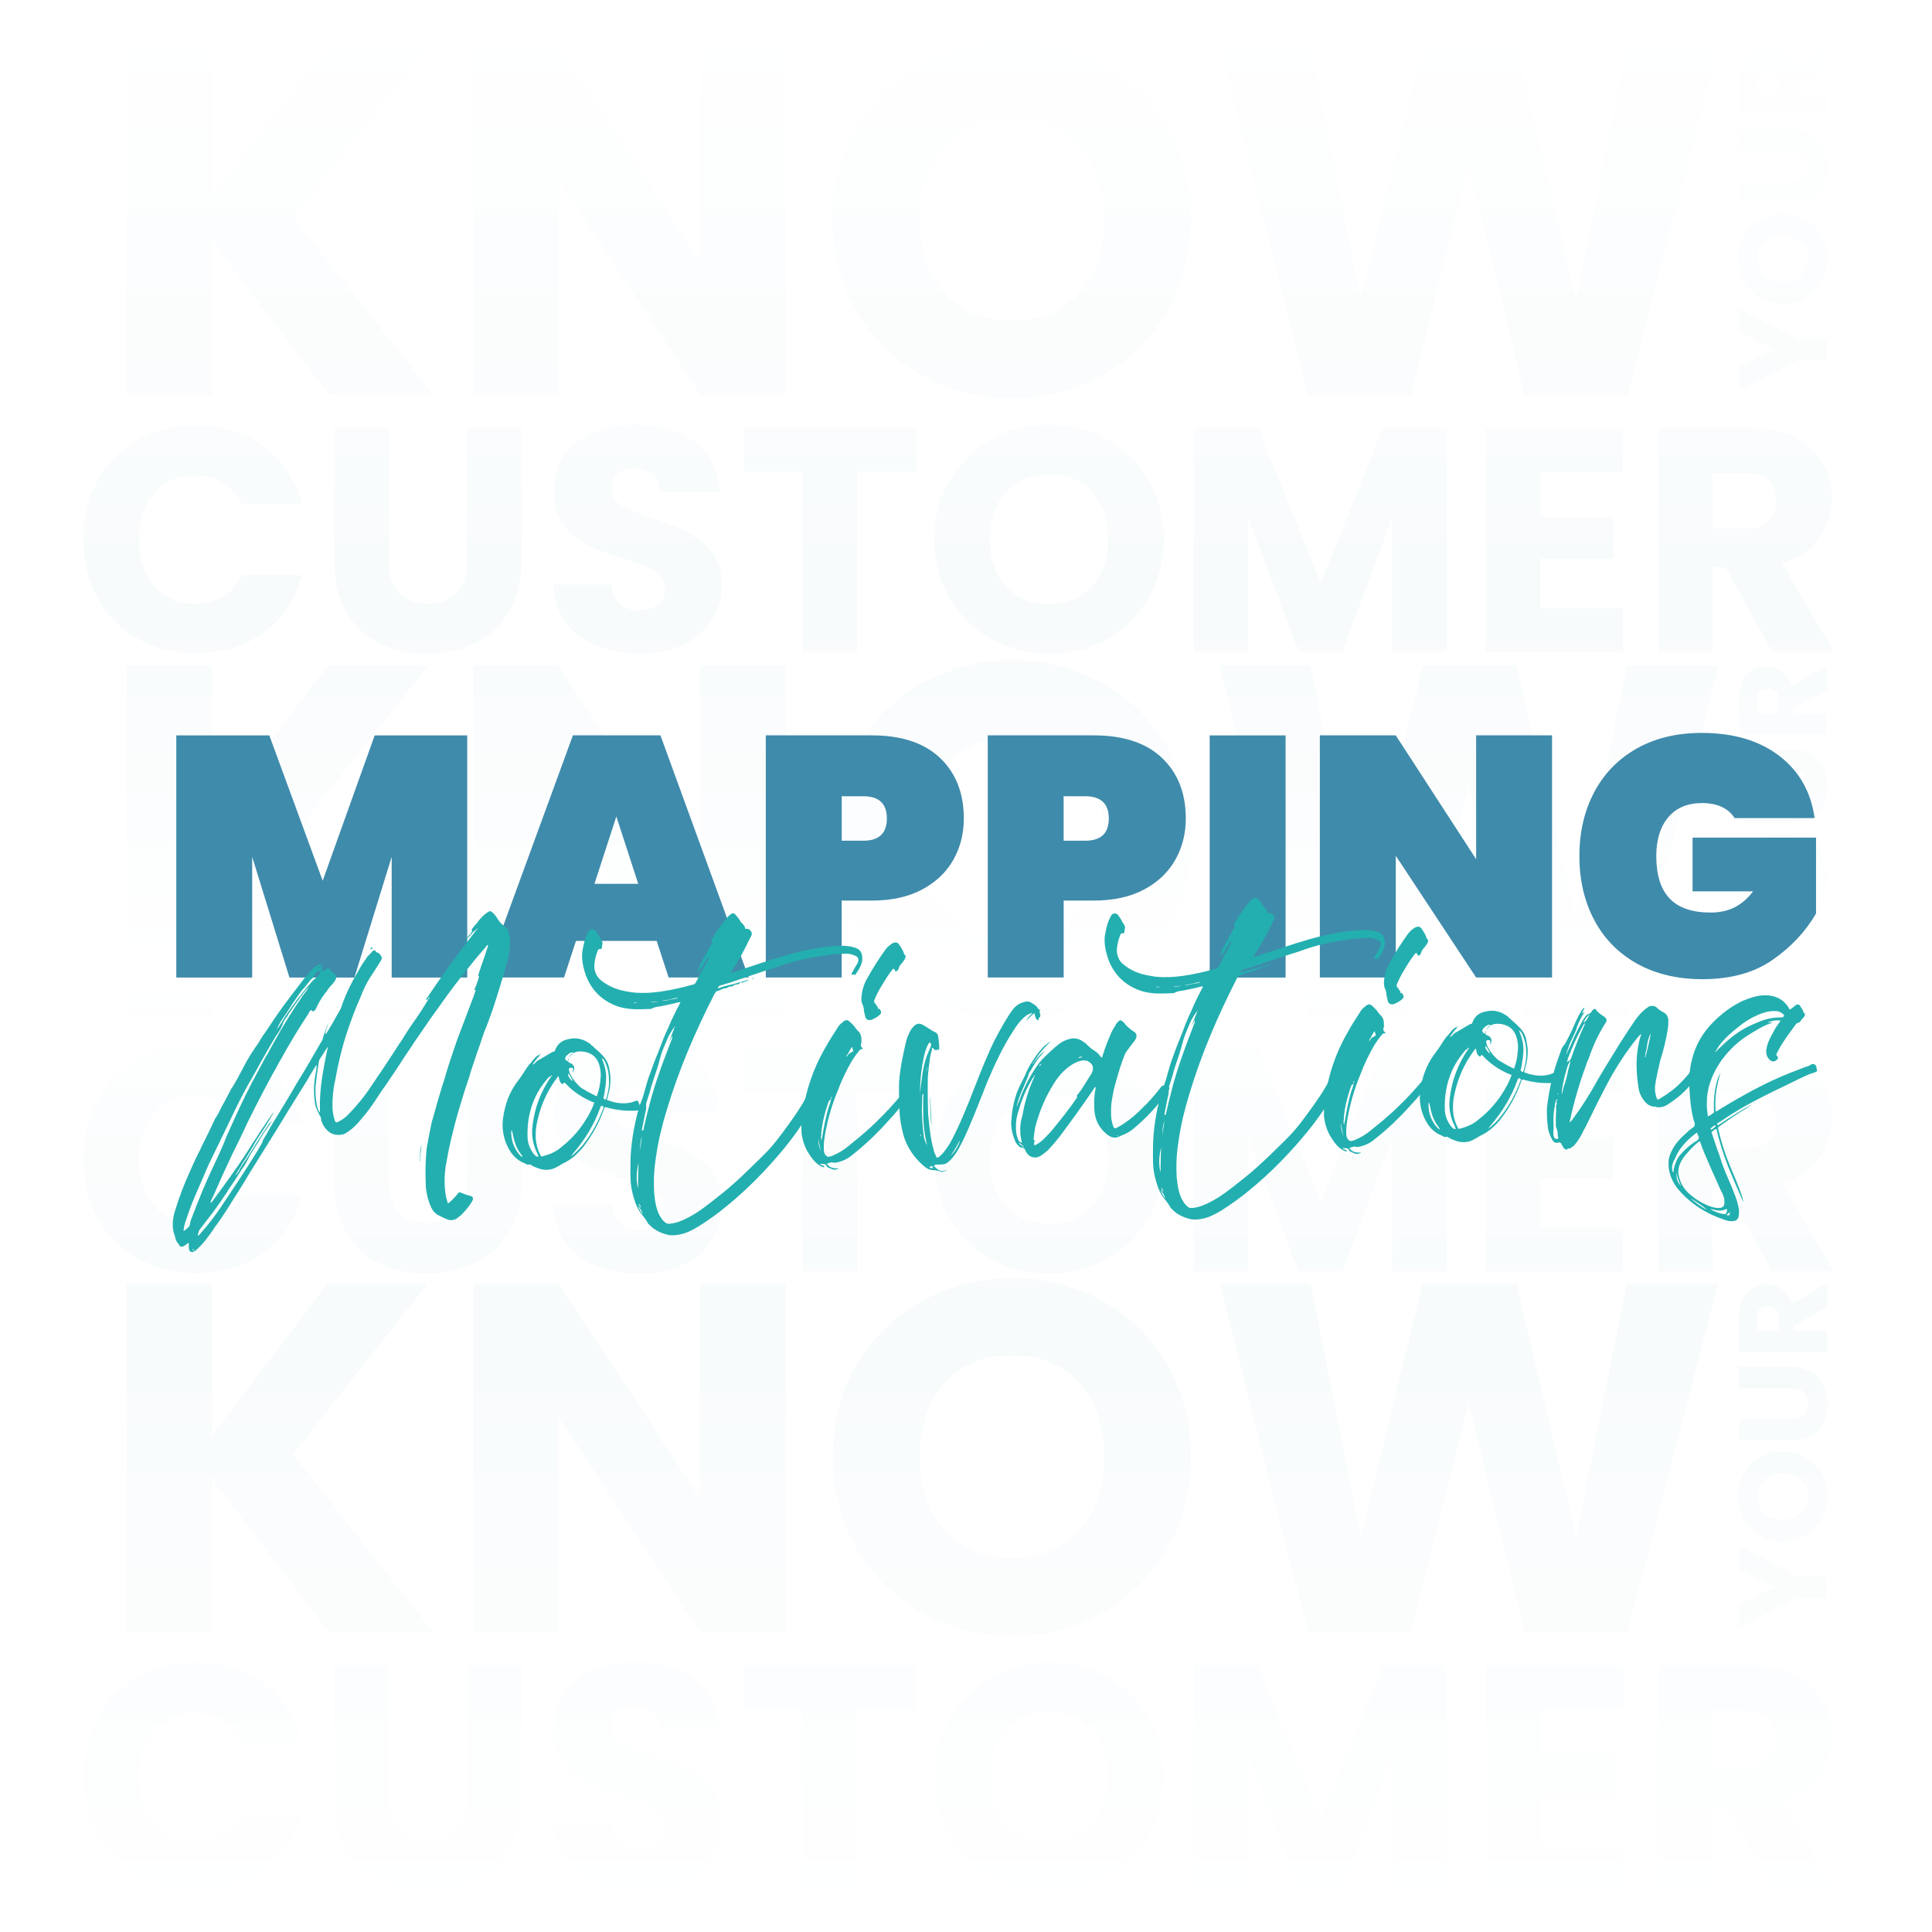 <?xml version="1.0" encoding="UTF-8"?> <svg xmlns="http://www.w3.org/2000/svg" xmlns:xlink="http://www.w3.org/1999/xlink" id="Layer_1" data-name="Layer 1" width="450" height="450" viewBox="0 0 450 450"><defs><linearGradient id="linear-gradient" x1="225" y1="135.38" x2="225" y2="0" gradientUnits="userSpaceOnUse"><stop offset="0" stop-color="#fff" stop-opacity="0"></stop><stop offset="1" stop-color="#fff"></stop></linearGradient><linearGradient id="linear-gradient-2" x1="225" y1="-179.25" x2="225" y2="-314.62" gradientTransform="translate(0 629.25)" xlink:href="#linear-gradient"></linearGradient><linearGradient id="linear-gradient-3" x1="225" y1="-179.25" x2="225" y2="-314.62" gradientTransform="translate(0 629.25)" xlink:href="#linear-gradient"></linearGradient><linearGradient id="linear-gradient-4" y1="-9.27" y2="-90.46" gradientTransform="translate(0 235.11)" xlink:href="#linear-gradient"></linearGradient><linearGradient id="linear-gradient-5" x1="-725" y1="34.39" x2="-725" y2="-46.81" gradientTransform="translate(950 270.97)" xlink:href="#linear-gradient"></linearGradient><filter id="drop-shadow-3"><feOffset dx="6.22" dy="6.22"></feOffset><feGaussianBlur result="blur" stdDeviation="17.77"></feGaussianBlur><feFlood flood-color="#000" flood-opacity=".05"></feFlood><feComposite in2="blur" operator="in"></feComposite><feComposite in="SourceGraphic"></feComposite></filter><filter id="drop-shadow-4"><feOffset dx="6.22" dy="6.22"></feOffset><feGaussianBlur result="blur-2" stdDeviation="17.77"></feGaussianBlur><feFlood flood-color="#000" flood-opacity=".05"></feFlood><feComposite in2="blur-2" operator="in"></feComposite><feComposite in="SourceGraphic"></feComposite></filter></defs><g><g opacity=".2"><g opacity=".2"><path d="M22.79,256.28c2.22-4.03,5.33-7.17,9.3-9.42,3.98-2.25,8.49-3.37,13.53-3.37,6.18,0,11.47,1.63,15.87,4.89,4.4,3.26,7.34,7.71,8.82,13.35h-13.94c-1.04-2.17-2.51-3.83-4.41-4.97-1.9-1.14-4.07-1.71-6.49-1.71-3.91,0-7.07,1.36-9.49,4.08-2.42,2.72-3.63,6.35-3.63,10.9s1.21,8.18,3.63,10.9c2.42,2.72,5.58,4.08,9.49,4.08,2.42,0,4.58-.57,6.49-1.71,1.9-1.14,3.37-2.79,4.41-4.97h13.94c-1.48,5.63-4.42,10.07-8.82,13.31-4.4,3.24-9.69,4.86-15.87,4.86-5.04,0-9.55-1.12-13.53-3.37-3.98-2.25-7.08-5.38-9.3-9.38-2.22-4-3.34-8.57-3.34-13.72s1.11-9.72,3.34-13.75Z" fill="#3f8bab" stroke-width="0"></path><path d="M90.55,244.09v31.14c0,3.11.77,5.51,2.3,7.19,1.53,1.68,3.78,2.52,6.75,2.52s5.24-.84,6.82-2.52c1.58-1.68,2.37-4.08,2.37-7.19v-31.14h12.68v31.06c0,4.65-.99,8.58-2.97,11.79-1.98,3.21-4.63,5.63-7.97,7.27-3.34,1.63-7.06,2.45-11.16,2.45s-7.77-.8-11.01-2.41c-3.24-1.61-5.8-4.03-7.67-7.27-1.88-3.24-2.82-7.18-2.82-11.83v-31.06h12.68Z" fill="#3f8bab" stroke-width="0"></path><path d="M138.97,294.8c-3.02-1.23-5.42-3.06-7.23-5.49-1.8-2.42-2.76-5.34-2.85-8.75h13.49c.2,1.93.86,3.4,2,4.41,1.14,1.01,2.62,1.52,4.45,1.52s3.36-.43,4.45-1.3c1.09-.86,1.63-2.06,1.63-3.6,0-1.28-.43-2.35-1.3-3.19-.87-.84-1.93-1.53-3.19-2.08-1.26-.54-3.05-1.16-5.38-1.85-3.36-1.04-6.1-2.08-8.23-3.11-2.13-1.04-3.96-2.57-5.49-4.6-1.53-2.03-2.3-4.67-2.3-7.93,0-4.84,1.75-8.64,5.26-11.38,3.51-2.74,8.08-4.11,13.72-4.11s10.35,1.37,13.86,4.11c3.51,2.74,5.39,6.56,5.63,11.45h-13.72c-.1-1.68-.72-3-1.85-3.97-1.14-.96-2.6-1.45-4.37-1.45-1.53,0-2.77.41-3.71,1.22-.94.82-1.41,1.99-1.41,3.52,0,1.68.79,2.99,2.37,3.93,1.58.94,4.05,1.95,7.41,3.04,3.36,1.14,6.09,2.22,8.19,3.26,2.1,1.04,3.92,2.55,5.45,4.52,1.53,1.98,2.3,4.52,2.3,7.64s-.75,5.66-2.26,8.08c-1.51,2.42-3.7,4.35-6.56,5.78-2.87,1.43-6.25,2.15-10.16,2.15s-7.22-.62-10.23-1.85Z" fill="#3f8bab" stroke-width="0"></path><path d="M213.4,244.09v10.16h-13.79v41.89h-12.68v-41.89h-13.79v-10.16h40.26Z" fill="#3f8bab" stroke-width="0"></path><path d="M230.94,293.24c-4.08-2.27-7.32-5.45-9.71-9.53-2.4-4.08-3.6-8.66-3.6-13.75s1.2-9.66,3.6-13.72c2.4-4.05,5.63-7.22,9.71-9.49,4.08-2.27,8.56-3.41,13.46-3.41s9.38,1.14,13.46,3.41c4.08,2.27,7.29,5.44,9.64,9.49,2.35,4.05,3.52,8.63,3.52,13.72s-1.19,9.68-3.56,13.75-5.59,7.25-9.64,9.53c-4.05,2.27-8.53,3.41-13.42,3.41s-9.38-1.14-13.46-3.41ZM254.36,280.94c2.5-2.77,3.74-6.42,3.74-10.97s-1.25-8.27-3.74-11.01c-2.5-2.74-5.82-4.11-9.97-4.11s-7.55,1.36-10.05,4.08c-2.5,2.72-3.74,6.4-3.74,11.05s1.25,8.27,3.74,11.01c2.5,2.74,5.84,4.11,10.05,4.11s7.48-1.38,9.97-4.15Z" fill="#3f8bab" stroke-width="0"></path><path d="M336.99,244.09v52.05h-12.68v-31.21l-11.64,31.21h-10.23l-11.71-31.29v31.29h-12.68v-52.05h14.98l14.61,36.03,14.46-36.03h14.9Z" fill="#3f8bab" stroke-width="0"></path><path d="M358.79,254.25v10.53h16.98v9.79h-16.98v11.42h19.2v10.16h-31.88v-52.05h31.88v10.16h-19.2Z" fill="#3f8bab" stroke-width="0"></path><path d="M412.76,296.13l-10.82-19.65h-3.04v19.65h-12.68v-52.05h21.28c4.1,0,7.6.72,10.49,2.15,2.89,1.43,5.05,3.4,6.49,5.89,1.43,2.5,2.15,5.28,2.15,8.34,0,3.46-.98,6.55-2.93,9.27-1.95,2.72-4.83,4.65-8.64,5.78l12.01,20.61h-14.31ZM398.9,267.52h7.86c2.32,0,4.06-.57,5.23-1.71,1.16-1.14,1.74-2.74,1.74-4.82s-.58-3.53-1.74-4.67c-1.16-1.14-2.9-1.71-5.23-1.71h-7.86v12.9Z" fill="#3f8bab" stroke-width="0"></path></g><g opacity=".2"><path d="M76.65,236.32l-27.33-35.91v35.91h-19.81v-81.31h19.81v35.67l27.1-35.67h23.28l-31.5,39.84,32.66,41.46h-24.21Z" fill="#3f8bab" stroke-width="0"></path><path d="M182.97,236.32h-19.81l-33.12-50.15v50.15h-19.81v-81.31h19.81l33.12,50.38v-50.38h19.81v81.31Z" fill="#3f8bab" stroke-width="0"></path><path d="M214.76,231.81c-6.37-3.55-11.43-8.51-15.17-14.88-3.75-6.37-5.62-13.53-5.62-21.48s1.87-15.1,5.62-21.43c3.74-6.33,8.8-11.27,15.17-14.83,6.37-3.55,13.38-5.33,21.02-5.33s14.65,1.78,21.02,5.33c6.37,3.55,11.39,8.5,15.06,14.83,3.67,6.33,5.5,13.48,5.5,21.43s-1.85,15.11-5.56,21.48c-3.71,6.37-8.73,11.33-15.06,14.88-6.33,3.55-13.32,5.33-20.96,5.33s-14.65-1.77-21.02-5.33ZM251.36,212.58c3.9-4.32,5.85-10.04,5.85-17.14s-1.95-12.91-5.85-17.2c-3.9-4.29-9.09-6.43-15.58-6.43s-11.8,2.12-15.69,6.37c-3.9,4.25-5.85,10-5.85,17.26s1.95,12.91,5.85,17.2c3.9,4.29,9.13,6.43,15.69,6.43s11.68-2.16,15.58-6.49Z" fill="#3f8bab" stroke-width="0"></path><path d="M400.25,155.02l-21.2,81.31h-23.98l-12.97-53.51-13.44,53.51h-23.98l-20.62-81.31h21.2l11.7,59.19,14.48-59.19h21.77l13.9,59.19,11.81-59.19h21.31Z" fill="#3f8bab" stroke-width="0"></path></g><g opacity=".2"><path d="M405.1,216.28l13.62,7.04h6.72v4.96h-6.72l-13.62,7.04v-5.62l8.52-3.94-8.52-3.91v-5.56Z" fill="#3f8bab" stroke-width="0"></path><path d="M424.31,209.92c-.89,1.59-2.13,2.86-3.72,3.8s-3.39,1.41-5.38,1.41-3.78-.47-5.36-1.41c-1.58-.94-2.82-2.2-3.71-3.8-.89-1.59-1.33-3.35-1.33-5.26s.44-3.67,1.33-5.26c.89-1.59,2.13-2.85,3.71-3.77,1.58-.92,3.37-1.38,5.36-1.38s3.78.46,5.38,1.39,2.83,2.18,3.72,3.77,1.33,3.33,1.33,5.24-.44,3.67-1.33,5.26ZM419.5,200.76c-1.08-.98-2.51-1.46-4.29-1.46s-3.23.49-4.3,1.46c-1.07.98-1.61,2.27-1.61,3.9s.53,2.95,1.59,3.93c1.06.98,2.5,1.46,4.32,1.46s3.23-.49,4.3-1.46c1.07-.98,1.61-2.28,1.61-3.93s-.54-2.92-1.62-3.9Z" fill="#3f8bab" stroke-width="0"></path><path d="M405.1,186.63h12.17c1.22,0,2.15-.3,2.81-.9.66-.6.98-1.48.98-2.64s-.33-2.05-.98-2.67c-.66-.62-1.59-.93-2.81-.93h-12.17v-4.95h12.14c1.82,0,3.35.39,4.61,1.16s2.2,1.81,2.84,3.11c.64,1.3.96,2.76.96,4.36s-.31,3.04-.94,4.3c-.63,1.27-1.57,2.27-2.84,3-1.26.73-2.81,1.1-4.62,1.1h-12.14v-4.96Z" fill="#3f8bab" stroke-width="0"></path><path d="M425.44,160.7l-7.68,4.23v1.19h7.68v4.96h-20.34v-8.32c0-1.6.28-2.97.84-4.1.56-1.13,1.33-1.98,2.3-2.54s2.06-.84,3.26-.84c1.35,0,2.56.38,3.62,1.14,1.06.76,1.82,1.89,2.26,3.38l8.06-4.69v5.59ZM414.26,166.12v-3.07c0-.91-.22-1.59-.67-2.04-.44-.45-1.07-.68-1.88-.68s-1.38.23-1.83.68c-.44.45-.67,1.13-.67,2.04v3.07h5.04Z" fill="#3f8bab" stroke-width="0"></path></g></g><g opacity=".2"><g opacity=".2"><path d="M22.79,400.15c2.22-4.03,5.33-7.17,9.3-9.42,3.98-2.25,8.49-3.37,13.53-3.37,6.18,0,11.47,1.63,15.87,4.89,4.4,3.26,7.34,7.71,8.82,13.35h-13.94c-1.04-2.17-2.51-3.83-4.41-4.97-1.9-1.14-4.07-1.71-6.49-1.71-3.91,0-7.07,1.36-9.49,4.08-2.42,2.72-3.63,6.35-3.63,10.9s1.21,8.18,3.63,10.9c2.42,2.72,5.58,4.08,9.49,4.08,2.42,0,4.58-.57,6.49-1.71,1.9-1.14,3.37-2.79,4.41-4.97h13.94c-1.48,5.63-4.42,10.07-8.82,13.31-4.4,3.24-9.69,4.86-15.87,4.86-5.04,0-9.55-1.12-13.53-3.37-3.98-2.25-7.08-5.38-9.3-9.38-2.22-4-3.34-8.57-3.34-13.72s1.11-9.72,3.34-13.75Z" fill="#3f8bab" stroke-width="0"></path><path d="M90.55,387.96v31.14c0,3.11.77,5.51,2.3,7.19,1.53,1.68,3.78,2.52,6.75,2.52s5.24-.84,6.82-2.52c1.58-1.68,2.37-4.08,2.37-7.19v-31.14h12.68v31.06c0,4.65-.99,8.58-2.97,11.79-1.98,3.21-4.63,5.63-7.97,7.27-3.34,1.63-7.06,2.45-11.16,2.45s-7.77-.8-11.01-2.41c-3.24-1.61-5.8-4.03-7.67-7.27-1.88-3.24-2.82-7.18-2.82-11.83v-31.06h12.68Z" fill="#3f8bab" stroke-width="0"></path><path d="M138.97,438.67c-3.02-1.23-5.42-3.06-7.23-5.49-1.8-2.42-2.76-5.34-2.85-8.75h13.49c.2,1.93.86,3.4,2,4.41,1.14,1.01,2.62,1.52,4.45,1.52s3.36-.43,4.45-1.3c1.09-.86,1.63-2.06,1.63-3.6,0-1.28-.43-2.35-1.3-3.19-.87-.84-1.93-1.53-3.19-2.08-1.26-.54-3.05-1.16-5.38-1.85-3.36-1.04-6.1-2.08-8.23-3.11-2.13-1.04-3.96-2.57-5.49-4.6-1.53-2.03-2.3-4.67-2.3-7.93,0-4.84,1.75-8.64,5.26-11.38,3.51-2.74,8.08-4.11,13.72-4.11s10.35,1.37,13.86,4.11c3.51,2.74,5.39,6.56,5.63,11.45h-13.72c-.1-1.68-.72-3-1.85-3.97-1.14-.96-2.6-1.45-4.37-1.45-1.53,0-2.77.41-3.71,1.22-.94.82-1.41,1.99-1.41,3.52,0,1.68.79,2.99,2.37,3.93,1.58.94,4.05,1.95,7.41,3.04,3.36,1.14,6.09,2.22,8.19,3.26,2.1,1.04,3.92,2.55,5.45,4.52,1.53,1.98,2.3,4.52,2.3,7.64s-.75,5.66-2.26,8.08c-1.51,2.42-3.7,4.35-6.56,5.78-2.87,1.43-6.25,2.15-10.16,2.15s-7.22-.62-10.23-1.85Z" fill="#3f8bab" stroke-width="0"></path><path d="M213.4,387.96v10.16h-13.79v41.89h-12.68v-41.89h-13.79v-10.16h40.26Z" fill="#3f8bab" stroke-width="0"></path><path d="M230.94,437.11c-4.08-2.27-7.32-5.45-9.71-9.53-2.4-4.08-3.6-8.66-3.6-13.75s1.2-9.66,3.6-13.72c2.4-4.05,5.63-7.22,9.71-9.49,4.08-2.27,8.56-3.41,13.46-3.41s9.38,1.14,13.46,3.41c4.08,2.27,7.29,5.44,9.64,9.49,2.35,4.05,3.52,8.63,3.52,13.72s-1.19,9.68-3.56,13.75-5.59,7.25-9.64,9.53c-4.05,2.27-8.53,3.41-13.42,3.41s-9.38-1.14-13.46-3.41ZM254.36,424.8c2.5-2.77,3.74-6.42,3.74-10.97s-1.25-8.27-3.74-11.01c-2.5-2.74-5.82-4.11-9.97-4.11s-7.55,1.36-10.05,4.08c-2.5,2.72-3.74,6.4-3.74,11.05s1.25,8.27,3.74,11.01c2.5,2.74,5.84,4.11,10.05,4.11s7.48-1.38,9.97-4.15Z" fill="#3f8bab" stroke-width="0"></path><path d="M336.99,387.96v52.05h-12.68v-31.21l-11.64,31.21h-10.23l-11.71-31.29v31.29h-12.68v-52.05h14.98l14.61,36.03,14.46-36.03h14.9Z" fill="#3f8bab" stroke-width="0"></path><path d="M358.79,398.11v10.53h16.98v9.79h-16.98v11.42h19.2v10.16h-31.88v-52.05h31.88v10.16h-19.2Z" fill="#3f8bab" stroke-width="0"></path><path d="M412.76,440l-10.82-19.65h-3.04v19.65h-12.68v-52.05h21.28c4.1,0,7.6.72,10.49,2.15,2.89,1.43,5.05,3.4,6.49,5.89,1.43,2.5,2.15,5.28,2.15,8.34,0,3.46-.98,6.55-2.93,9.27-1.95,2.72-4.83,4.65-8.64,5.78l12.01,20.61h-14.31ZM398.9,411.38h7.86c2.32,0,4.06-.57,5.23-1.71,1.16-1.14,1.74-2.74,1.74-4.82s-.58-3.53-1.74-4.67c-1.16-1.14-2.9-1.71-5.23-1.71h-7.86v12.9Z" fill="#3f8bab" stroke-width="0"></path></g><g opacity=".2"><path d="M76.65,380.19l-27.33-35.91v35.91h-19.81v-81.31h19.81v35.67l27.1-35.67h23.28l-31.5,39.84,32.66,41.46h-24.21Z" fill="#3f8bab" stroke-width="0"></path><path d="M182.97,380.19h-19.81l-33.12-50.15v50.15h-19.81v-81.31h19.81l33.12,50.38v-50.38h19.81v81.31Z" fill="#3f8bab" stroke-width="0"></path><path d="M214.76,375.67c-6.37-3.55-11.43-8.51-15.17-14.88-3.75-6.37-5.62-13.53-5.62-21.48s1.87-15.1,5.62-21.43c3.74-6.33,8.8-11.27,15.17-14.83,6.37-3.55,13.38-5.33,21.02-5.33s14.65,1.78,21.02,5.33c6.37,3.55,11.39,8.5,15.06,14.83,3.67,6.33,5.5,13.48,5.5,21.43s-1.85,15.11-5.56,21.48c-3.71,6.37-8.73,11.33-15.06,14.88-6.33,3.55-13.32,5.33-20.96,5.33s-14.65-1.77-21.02-5.33ZM251.36,356.45c3.9-4.32,5.85-10.04,5.85-17.14s-1.95-12.91-5.85-17.2c-3.9-4.29-9.09-6.43-15.58-6.43s-11.8,2.12-15.69,6.37c-3.9,4.25-5.85,10-5.85,17.26s1.95,12.91,5.85,17.2c3.9,4.29,9.13,6.43,15.69,6.43s11.68-2.16,15.58-6.49Z" fill="#3f8bab" stroke-width="0"></path><path d="M400.25,298.88l-21.2,81.31h-23.98l-12.97-53.51-13.44,53.51h-23.98l-20.62-81.31h21.2l11.7,59.19,14.48-59.19h21.77l13.9,59.19,11.81-59.19h21.31Z" fill="#3f8bab" stroke-width="0"></path></g><g opacity=".2"><path d="M405.1,360.14l13.62,7.04h6.72v4.96h-6.72l-13.62,7.04v-5.62l8.52-3.94-8.52-3.91v-5.56Z" fill="#3f8bab" stroke-width="0"></path><path d="M424.31,353.78c-.89,1.59-2.13,2.86-3.72,3.8s-3.39,1.41-5.38,1.41-3.78-.47-5.36-1.41c-1.58-.94-2.82-2.2-3.71-3.8-.89-1.59-1.33-3.35-1.33-5.26s.44-3.67,1.33-5.26c.89-1.59,2.13-2.85,3.71-3.77,1.58-.92,3.37-1.38,5.36-1.38s3.78.46,5.38,1.39,2.83,2.18,3.72,3.77,1.33,3.33,1.33,5.24-.44,3.67-1.33,5.26ZM419.5,344.63c-1.08-.98-2.51-1.46-4.29-1.46s-3.23.49-4.3,1.46c-1.07.98-1.61,2.27-1.61,3.9s.53,2.95,1.59,3.93c1.06.98,2.5,1.46,4.32,1.46s3.23-.49,4.3-1.46c1.07-.98,1.61-2.28,1.61-3.93s-.54-2.92-1.62-3.9Z" fill="#3f8bab" stroke-width="0"></path><path d="M405.1,330.5h12.17c1.22,0,2.15-.3,2.81-.9.66-.6.98-1.48.98-2.64s-.33-2.05-.98-2.67c-.66-.62-1.59-.93-2.81-.93h-12.17v-4.95h12.14c1.82,0,3.35.39,4.61,1.16s2.2,1.81,2.84,3.11c.64,1.3.96,2.76.96,4.36s-.31,3.04-.94,4.3c-.63,1.27-1.57,2.27-2.84,3-1.26.73-2.81,1.1-4.62,1.1h-12.14v-4.96Z" fill="#3f8bab" stroke-width="0"></path><path d="M425.44,304.57l-7.68,4.23v1.19h7.68v4.96h-20.34v-8.32c0-1.6.28-2.97.84-4.1.56-1.13,1.33-1.98,2.3-2.54s2.06-.84,3.26-.84c1.35,0,2.56.38,3.62,1.14,1.06.76,1.82,1.89,2.26,3.38l8.06-4.69v5.59ZM414.26,309.99v-3.07c0-.91-.22-1.59-.67-2.04-.44-.45-1.07-.68-1.88-.68s-1.38.23-1.83.68c-.44.45-.67,1.13-.67,2.04v3.07h5.04Z" fill="#3f8bab" stroke-width="0"></path></g></g><g opacity=".2"><g opacity=".2"><path d="M22.79,111.91c2.22-4.03,5.33-7.17,9.3-9.42,3.98-2.25,8.49-3.37,13.53-3.37,6.18,0,11.47,1.63,15.87,4.89,4.4,3.26,7.34,7.71,8.82,13.35h-13.94c-1.04-2.17-2.51-3.83-4.41-4.97-1.9-1.14-4.07-1.71-6.49-1.71-3.91,0-7.07,1.36-9.49,4.08-2.42,2.72-3.63,6.35-3.63,10.9s1.21,8.18,3.63,10.9c2.42,2.72,5.58,4.08,9.49,4.08,2.42,0,4.58-.57,6.49-1.71,1.9-1.14,3.37-2.79,4.41-4.97h13.94c-1.48,5.63-4.42,10.07-8.82,13.31-4.4,3.24-9.69,4.86-15.87,4.86-5.04,0-9.55-1.12-13.53-3.37-3.98-2.25-7.08-5.38-9.3-9.38-2.22-4-3.34-8.57-3.34-13.72s1.11-9.72,3.34-13.75Z" fill="#3f8bab" stroke-width="0"></path><path d="M90.55,99.71v31.14c0,3.11.77,5.51,2.3,7.19,1.53,1.68,3.78,2.52,6.75,2.52s5.24-.84,6.82-2.52c1.58-1.68,2.37-4.08,2.37-7.19v-31.14h12.68v31.06c0,4.65-.99,8.58-2.97,11.79-1.98,3.21-4.63,5.63-7.97,7.27-3.34,1.63-7.06,2.45-11.16,2.45s-7.77-.8-11.01-2.41c-3.24-1.61-5.8-4.03-7.67-7.27-1.88-3.24-2.82-7.18-2.82-11.83v-31.06h12.68Z" fill="#3f8bab" stroke-width="0"></path><path d="M138.97,150.42c-3.02-1.23-5.42-3.06-7.23-5.49-1.8-2.42-2.76-5.34-2.85-8.75h13.49c.2,1.93.86,3.4,2,4.41,1.14,1.01,2.62,1.52,4.45,1.52s3.36-.43,4.45-1.3c1.09-.86,1.63-2.06,1.63-3.6,0-1.28-.43-2.35-1.3-3.19-.87-.84-1.93-1.53-3.19-2.08-1.26-.54-3.05-1.16-5.38-1.85-3.36-1.04-6.1-2.08-8.23-3.11-2.13-1.04-3.96-2.57-5.49-4.6-1.53-2.03-2.3-4.67-2.3-7.93,0-4.84,1.75-8.64,5.26-11.38,3.51-2.74,8.08-4.11,13.72-4.11s10.35,1.37,13.86,4.11c3.51,2.74,5.39,6.56,5.63,11.45h-13.72c-.1-1.68-.72-3-1.85-3.97-1.14-.96-2.6-1.45-4.37-1.45-1.53,0-2.77.41-3.71,1.22-.94.82-1.41,1.99-1.41,3.52,0,1.68.79,2.99,2.37,3.93,1.58.94,4.05,1.95,7.41,3.04,3.36,1.14,6.09,2.22,8.19,3.26,2.1,1.04,3.92,2.55,5.45,4.52,1.53,1.98,2.3,4.52,2.3,7.64s-.75,5.66-2.26,8.08c-1.51,2.42-3.7,4.35-6.56,5.78-2.87,1.43-6.25,2.15-10.16,2.15s-7.22-.62-10.23-1.85Z" fill="#3f8bab" stroke-width="0"></path><path d="M213.4,99.71v10.16h-13.79v41.89h-12.68v-41.89h-13.79v-10.16h40.26Z" fill="#3f8bab" stroke-width="0"></path><path d="M230.94,148.86c-4.08-2.27-7.32-5.45-9.71-9.53-2.4-4.08-3.6-8.66-3.6-13.75s1.2-9.66,3.6-13.72c2.4-4.05,5.63-7.22,9.71-9.49,4.08-2.27,8.56-3.41,13.46-3.41s9.38,1.14,13.46,3.41c4.08,2.27,7.29,5.44,9.64,9.49,2.35,4.05,3.52,8.63,3.52,13.72s-1.19,9.68-3.56,13.75-5.59,7.25-9.64,9.53c-4.05,2.27-8.53,3.41-13.42,3.41s-9.38-1.14-13.46-3.41ZM254.36,136.56c2.5-2.77,3.74-6.42,3.74-10.97s-1.25-8.27-3.74-11.01c-2.5-2.74-5.82-4.11-9.97-4.11s-7.55,1.36-10.05,4.08c-2.5,2.72-3.74,6.4-3.74,11.05s1.25,8.27,3.74,11.01c2.5,2.74,5.84,4.11,10.05,4.11s7.48-1.38,9.97-4.15Z" fill="#3f8bab" stroke-width="0"></path><path d="M336.99,99.71v52.05h-12.68v-31.21l-11.64,31.21h-10.23l-11.71-31.29v31.29h-12.68v-52.05h14.98l14.61,36.03,14.46-36.03h14.9Z" fill="#3f8bab" stroke-width="0"></path><path d="M358.79,109.87v10.53h16.98v9.79h-16.98v11.42h19.2v10.16h-31.88v-52.05h31.88v10.16h-19.2Z" fill="#3f8bab" stroke-width="0"></path><path d="M412.76,151.76l-10.82-19.65h-3.04v19.65h-12.68v-52.05h21.28c4.1,0,7.6.72,10.49,2.15,2.89,1.43,5.05,3.4,6.49,5.89,1.43,2.5,2.15,5.28,2.15,8.34,0,3.46-.98,6.55-2.93,9.27-1.95,2.72-4.83,4.65-8.64,5.78l12.01,20.61h-14.31ZM398.9,123.14h7.86c2.32,0,4.06-.57,5.23-1.71,1.16-1.14,1.74-2.74,1.74-4.82s-.58-3.53-1.74-4.67c-1.16-1.14-2.9-1.71-5.23-1.71h-7.86v12.9Z" fill="#3f8bab" stroke-width="0"></path></g><g opacity=".2"><path d="M76.65,91.94l-27.33-35.91v35.91h-19.81V10.64h19.81v35.67l27.1-35.67h23.28l-31.5,39.84,32.66,41.46h-24.21Z" fill="#3f8bab" stroke-width="0"></path><path d="M182.97,91.94h-19.81l-33.12-50.15v50.15h-19.81V10.64h19.81l33.12,50.38V10.64h19.81v81.31Z" fill="#3f8bab" stroke-width="0"></path><path d="M214.76,87.43c-6.37-3.55-11.43-8.51-15.17-14.88-3.75-6.37-5.62-13.53-5.62-21.48s1.87-15.1,5.62-21.43c3.74-6.33,8.8-11.27,15.17-14.83,6.37-3.55,13.38-5.33,21.02-5.33s14.65,1.78,21.02,5.33c6.37,3.55,11.39,8.5,15.06,14.83,3.67,6.33,5.5,13.48,5.5,21.43s-1.85,15.11-5.56,21.48c-3.71,6.37-8.73,11.33-15.06,14.88-6.33,3.55-13.32,5.33-20.96,5.33s-14.65-1.77-21.02-5.33ZM251.36,68.2c3.9-4.32,5.85-10.04,5.85-17.14s-1.95-12.91-5.85-17.2c-3.9-4.29-9.09-6.43-15.58-6.43s-11.8,2.12-15.69,6.37c-3.9,4.25-5.85,10-5.85,17.26s1.95,12.91,5.85,17.2c3.9,4.29,9.13,6.43,15.69,6.43s11.68-2.16,15.58-6.49Z" fill="#3f8bab" stroke-width="0"></path><path d="M400.25,10.64l-21.2,81.31h-23.98l-12.97-53.51-13.44,53.51h-23.98l-20.62-81.31h21.2l11.7,59.19,14.48-59.19h21.77l13.9,59.19,11.81-59.19h21.31Z" fill="#3f8bab" stroke-width="0"></path></g><g opacity=".2"><path d="M405.1,71.9l13.62,7.04h6.72v4.96h-6.72l-13.62,7.04v-5.62l8.52-3.94-8.52-3.91v-5.56Z" fill="#3f8bab" stroke-width="0"></path><path d="M424.31,65.54c-.89,1.59-2.13,2.86-3.72,3.8s-3.39,1.41-5.38,1.41-3.78-.47-5.36-1.41c-1.58-.94-2.82-2.2-3.71-3.8-.89-1.59-1.33-3.35-1.33-5.26s.44-3.67,1.33-5.26c.89-1.59,2.13-2.85,3.71-3.77,1.58-.92,3.37-1.38,5.36-1.38s3.78.46,5.38,1.39,2.83,2.18,3.72,3.77,1.33,3.33,1.33,5.24-.44,3.67-1.33,5.26ZM419.5,56.38c-1.08-.98-2.51-1.46-4.29-1.46s-3.23.49-4.3,1.46c-1.07.98-1.61,2.27-1.61,3.9s.53,2.95,1.59,3.93c1.06.98,2.5,1.46,4.32,1.46s3.23-.49,4.3-1.46c1.07-.98,1.61-2.28,1.61-3.93s-.54-2.92-1.62-3.9Z" fill="#3f8bab" stroke-width="0"></path><path d="M405.1,42.26h12.17c1.22,0,2.15-.3,2.81-.9.66-.6.98-1.48.98-2.64s-.33-2.05-.98-2.67c-.66-.62-1.59-.93-2.81-.93h-12.17v-4.95h12.14c1.82,0,3.35.39,4.61,1.16s2.2,1.81,2.84,3.11c.64,1.3.96,2.76.96,4.36s-.31,3.04-.94,4.3c-.63,1.27-1.57,2.27-2.84,3-1.26.73-2.81,1.1-4.62,1.1h-12.14v-4.96Z" fill="#3f8bab" stroke-width="0"></path><path d="M425.44,16.32l-7.68,4.23v1.19h7.68v4.96h-20.34v-8.32c0-1.6.28-2.97.84-4.1.56-1.13,1.33-1.98,2.3-2.54s2.06-.84,3.26-.84c1.35,0,2.56.38,3.62,1.14,1.06.76,1.82,1.89,2.26,3.38l8.06-4.69v5.59ZM414.26,21.74v-3.07c0-.91-.22-1.59-.67-2.04-.44-.45-1.07-.68-1.88-.68s-1.38.23-1.83.68c-.44.45-.67,1.13-.67,2.04v3.07h5.04Z" fill="#3f8bab" stroke-width="0"></path></g></g></g><g><rect width="450" height="135.38" fill="url(#linear-gradient)" stroke-width="0"></rect><rect y="314.62" width="450" height="135.38" transform="translate(450 764.62) rotate(180)" fill="url(#linear-gradient-2)" stroke-width="0"></rect></g><g opacity=".2"><rect width="450" height="135.38" fill="url(#linear-gradient)" stroke-width="0"></rect><rect y="314.62" width="450" height="135.38" transform="translate(450 764.62) rotate(180)" fill="url(#linear-gradient-3)" stroke-width="0"></rect></g><g><rect y="144.65" width="450" height="81.19" transform="translate(450 370.49) rotate(180)" fill="url(#linear-gradient-4)" stroke-width="0"></rect><rect y="224.16" width="450" height="81.19" fill="url(#linear-gradient-5)" stroke-width="0"></rect></g><g filter="url(#drop-shadow-3)"><g><path d="M102.61,165.07v56.4h-17.6v-28.12l-8.68,28.12h-15.13l-8.68-28.12v28.12h-17.68v-56.4h21.67l12.43,33.85,12.11-33.85h21.59Z" fill="#3f8bab" stroke-width="0"></path><path d="M146.74,212.94h-18.8l-2.79,8.52h-18.56l20.63-56.4h20.39l20.55,56.4h-18.64l-2.79-8.52ZM142.44,199.64l-5.1-15.69-5.1,15.69h10.2Z" fill="#3f8bab" stroke-width="0"></path><path d="M215.8,194.1c-1.65,2.9-4.08,5.19-7.29,6.89-3.21,1.7-7.1,2.55-11.67,2.55h-7.01v17.92h-17.68v-56.4h24.69c6.9,0,12.2,1.75,15.89,5.26,3.69,3.5,5.54,8.2,5.54,14.1,0,3.56-.82,6.78-2.47,9.68ZM200.35,184.42c0-3.45-1.83-5.18-5.5-5.18h-5.02v10.36h5.02c3.66,0,5.5-1.73,5.5-5.18Z" fill="#3f8bab" stroke-width="0"></path><path d="M267.5,194.1c-1.65,2.9-4.08,5.19-7.29,6.89-3.21,1.7-7.1,2.55-11.67,2.55h-7.01v17.92h-17.68v-56.4h24.69c6.9,0,12.2,1.75,15.89,5.26,3.69,3.5,5.54,8.2,5.54,14.1,0,3.56-.82,6.78-2.47,9.68ZM252.04,184.42c0-3.45-1.83-5.18-5.5-5.18h-5.02v10.36h5.02c3.67,0,5.5-1.73,5.5-5.18Z" fill="#3f8bab" stroke-width="0"></path><path d="M293.22,165.07v56.4h-17.68v-56.4h17.68Z" fill="#3f8bab" stroke-width="0"></path><path d="M355.28,221.46h-17.68l-18.72-28.36v28.36h-17.68v-56.4h17.68l18.72,28.84v-28.84h17.68v56.4Z" fill="#3f8bab" stroke-width="0"></path><path d="M397.81,184.34c-.69-1.12-1.67-1.98-2.95-2.59-1.27-.61-2.82-.92-4.62-.92-3.4,0-6.03,1.1-7.89,3.31-1.86,2.2-2.79,5.22-2.79,9.04,0,4.41,1.04,7.7,3.11,9.88,2.07,2.18,5.26,3.27,9.56,3.27s7.38-1.65,9.88-4.94h-14.1v-12.51h28.76v17.68c-2.44,4.2-5.81,7.79-10.12,10.79-4.3,3-9.75,4.5-16.33,4.5-5.84,0-10.93-1.21-15.25-3.62-4.33-2.42-7.65-5.8-9.96-10.16-2.31-4.35-3.46-9.32-3.46-14.9s1.16-10.54,3.46-14.9c2.31-4.35,5.62-7.74,9.92-10.16,4.3-2.42,9.35-3.62,15.13-3.62,7.38,0,13.39,1.78,18.04,5.34,4.65,3.56,7.39,8.39,8.24,14.5h-18.64Z" fill="#3f8bab" stroke-width="0"></path></g><g><path d="M56,256.51c-.08.27-.26.46-.43.64-.43.64-.77,1.19-1.12,1.74-.34.64-.68,1.19-1.12,1.83-.69,1.1-1.38,2.2-1.97,3.39-.34.64-.68,1.28-1.12,1.83-.43.64-.78,1.19-1.12,1.74-.6,1.01-1.29,1.93-1.89,2.85-.17.28-.35.46-.43.73-1.03,1.56-2.07,3.03-3.19,4.6l-3.12,4.06c-.26.28-.35.46-.43.73-.08.27-.16.54-.24,1,.35-.19.62-.47.79-.74,1.66-1.85,3.13-3.79,4.51-5.81.69-1.01,1.38-2.11,2.15-3.22l2.07-3.12c.77-1.19,1.55-2.39,2.32-3.58.78-1.19,1.46-2.39,2.23-3.58.08-.18.26-.37.34-.64l.34-.55c.17-.19.26-.46.34-.73.08-.27.17-.46.34-.73.34-.55.69-1.1,1.03-1.74.25-.55.6-1.1.94-1.65,1.97-3.21,3.95-6.42,5.83-9.72.95-1.47,1.8-2.94,2.66-4.4.6-1.01,1.2-2.11,1.8-3.12.26-.37.43-.73.68-1.19.17-.27.34-.55.52-.83s.25-.55.33-.91c.33-1.09.75-2.18,1.16-3.28-.08.45-.16.81-.33,1.09-.17.46-.24,1-.32,1.45q.09,0,.18-.1l.09-.09,1.54-2.57c.43-.82.94-1.74,1.45-2.57.26-.46.43-.82.59-1.28l.16-.55c1-2.64,2.19-5.11,3.65-7.49.59-1.19,1.37-2.29,2.15-3.4.26-.28.52-.56.79-.83l.44-.46c.09-.09.26-.19.35-.19.09,0,.27.08.37.26.1.18.28.26.55.34.18.08.37.26.46.44.28.26.38.53.38.8,0,.18-.08.36-.25.64-.86,1.38-1.72,2.75-2.58,4.04-.86,1.38-1.54,2.84-2.12,4.39-1.18,2.65-2.18,5.29-3.09,8.02-1.24,3.73-2.12,7.45-2.81,11.34-.48,2.08-.68,4.25-.62,6.41.03,1.08.24,2.06.54,3.04.09.09.1.18.19.26,0,.09.09.09.18.08h.18c.89-.39,1.68-.96,2.38-1.61,2.1-2.13,3.92-4.35,5.56-6.83,1.9-2.76,3.71-5.51,5.51-8.27.52-.83,1.03-1.65,1.64-2.48,1.03-1.74,2.15-3.4,3.27-4.96.43-.64.86-1.29,1.29-1.93.43-.64.77-1.28,1.2-1.93q0-.09.08-.18t.17-.19c0-.09,0-.18,0-.27h-.09c-.09.1-.18.1-.36.1,3.7-5.6,7.59-10.94,11.67-16.11h-.09q-.09,0-.18,0-.09.09-.17.19-.09.09-.18.1c-.35.46-.7.83-1.04,1.2l-.09.09q0,.09-.09.09-.09.09-.18.09c.08-.27.25-.55.52-.74.09-.09.26-.28.35-.46.09-.09.08-.18.17-.27l.09-.09v-.09q0-.09-.1-.18v-.18s.08-.09.08-.09q0-.09.08-.18l.09-.09c.26-.37.61-.74.96-1.11.43-.64.95-1.2,1.48-1.76.35-.28.7-.56.97-.75l.35-.19c.09-.09.18-.1.27-.1.09,0,.27.08.37.17.65.52,1.12,1.14,1.5,1.85.09.09.19.26.28.35.09.09.19.26.28.35.46.44.83.79,1.2,1.04.46.26.65.7.76,1.33.11.63.22,1.25.24,1.88.05,1.62-.17,3.25-.66,4.88-1.06,3.81-2.2,7.54-3.44,11.27l-1.33,3.64c-.59,1.37-1.08,2.82-1.58,4.37-.75,2.09-1.41,4.09-2.07,6.1l-.49,1.64c-.66,1.91-1.24,3.73-1.81,5.64-.74,2.36-1.39,4.72-1.95,7.08-.56,2.18-1.04,4.35-1.42,6.62-.4,1.81-.52,3.62-.46,5.51.02.81.14,1.71.26,2.6.11.54.31,1.16.5,1.79.7-.56,1.32-1.12,1.84-1.77l.26-.28c.08-.18.26-.37.35-.46.09-.09.18-.1.27-.1.09,0,.27.08.54.16.09.09.27.08.46.17l.37.17c.27.08.54.16.82.25.63.07.91.33.92.69,0,.27-.08.45-.25.73-.6,1.01-1.38,1.93-2.17,2.77-.26.28-.52.56-.88.75-.09.09-.26.28-.44.37-.44.28-.8.38-1.25.4-.27,0-.45.01-.72-.07-.91-.33-1.73-.76-2.56-1.18-.64-.43-1.11-.96-1.4-1.58q0-.09-.09-.18c-.68-1.51-1.08-3.12-1.22-4.74l-.06-1.98c-.07-2.34.04-4.59.24-6.85.38-2.17.77-4.34,1.25-6.43.08-.27.16-.55.25-.82.65-2.45,1.38-4.9,2.12-7.36.33-1,.66-1.91.9-2.91.82-2.73,1.73-5.36,2.64-8,1.33-3.55,2.67-7.1,4-10.57,0-.09,0-.18.08-.27,0-.18.08-.36.17-.46v-.18s-.19,0-.19,0l-.09-.09v-.09c.08-.09.17-.27.17-.36q.09-.09.08-.18l.25-.55c0-.18.08-.36.16-.54.09-.09.08-.18.08-.27.09-.09.17-.28.17-.46,0-.09,0-.18.08-.27.09-.09.08-.18.08-.27s-.09-.18-.19-.26v-.09s.09,0,.09,0v-.27s.65-2,.65-2c.42-1.09.74-2.18,1.16-3.37.17-.46.33-.91.41-1.45-.09.09-.18.1-.27.1q-.09.09-.17.19,0,.09-.08.18c-1.48,1.67-2.87,3.33-4.17,4.99-.44.46-.78,1.01-1.13,1.47-1.74,2.12-3.38,4.33-4.94,6.54-1.82,2.49-3.63,5.06-5.35,7.63-.52.74-1.04,1.47-1.55,2.3-1.21,1.75-2.41,3.58-3.53,5.33-.77,1.19-1.64,2.39-2.41,3.58-.86,1.2-1.73,2.48-2.5,3.68-1.03,1.56-2.16,3.13-3.37,4.51-1.13,1.38-2.35,2.59-3.86,3.45-.35.19-.8.29-1.34.31-.81.02-1.54-.13-2.18-.56-1.1-.78-1.77-1.84-2.08-3.18,0-.09,0-.18,0-.27q0-.09-.09-.18c-.28-.44-.48-.89-.67-1.33l-.39-.89c-.2-.62-.3-1.16-.32-1.79-.11-.54-.12-1.08-.14-1.62-.05-1.53.09-3.06.4-4.6.08-.45.16-.81.14-1.27.08-.27.08-.45.07-.63q-.09.09-.17.19c-.09.09-.08.18-.17.28-.69,1.1-1.37,2.2-1.97,3.3l-2.06,3.3c-1.55,2.48-3.09,4.96-4.63,7.52-.77,1.19-1.46,2.38-2.23,3.58-.77,1.19-1.46,2.39-2.23,3.58l-2.4,3.85c-.77,1.37-1.63,2.66-2.4,3.94-.43.64-.77,1.19-1.12,1.74-1.2,2.02-2.49,3.95-3.79,5.79-.26.37-.61.74-.86,1.2-.52.83-1.12,1.56-1.73,2.39-.69.92-1.48,1.75-2.44,2.59q-.09.09-.18.1-.09,0-.18.09c-.18.1-.35.19-.45.19-.45-.08-.73-.34-.75-.97l-.04-1.17q-.09,0-.18,0-.09.09-.17.19-.09,0-.18.1c-.17.19-.44.37-.71.47-.18.1-.36.1-.45.1-.27,0-.46-.17-.55-.43v-.09q-.09,0-.09-.09c-.28-.26-.47-.53-.56-.79-.1-.27-.2-.53-.29-.8,0-.18-.01-.36-.1-.45-.29-.71-.4-1.43-.43-2.15-.04-1.35.19-2.71.69-4.07.9-3,2.07-5.92,3.34-8.74.76-1.73,1.52-3.38,2.37-5.02.25-.64.59-1.28.93-1.92.85-1.65,1.61-3.29,2.37-4.93.08-.27.26-.46.43-.73.43-.64.77-1.37,1.11-2.1.77-1.37,1.54-2.84,2.3-4.3.26-.46.6-.92.86-1.38.26-.46.51-.92.77-1.37l2.04-3.84c.68-1.19,1.37-2.29,2.15-3.4.43-.55.78-1.1,1.12-1.74.34-.55.69-1.1,1.12-1.65,1.46-2.21,2.93-4.41,4.49-6.53.43-.55.87-1.11,1.3-1.75.43-.55.87-1.11,1.3-1.66.95-1.29,1.9-2.58,3.04-3.78.52-.65,1.04-1.2,1.66-1.67.26-.19.44-.28.62-.29h.18c.45-.02.63.16.65.6v.18c0,.09.01.18-.08.27v.27c.01.09.01.18.11.27.26-.19.53-.38.88-.57.18-.1.35-.19.44-.19.09,0,.27.08.37.26.19.26.37.44.65.61l.37.35c.28.26.47.53.48.89,0,.27-.07.54-.33.82-.26.46-.61.83-1.04,1.29-.17.19-.35.37-.52.65-.17.28-.34.55-.61.83-.87,1.11-1.64,2.39-2.23,3.76-.08.18-.26.37-.44.46q-.09.09-.18.1c-.18,0-.36-.08-.46-.35-.09.09-.17.19-.26.28-.09.09-.17.19-.26.28,0,.09,0,.18-.08.27-2.33,3.49-4.47,7.07-6.43,10.64-.43.64-.77,1.37-1.11,2.01-1.03,1.74-1.96,3.57-2.9,5.31-1.36,2.56-2.64,5.12-3.91,7.68-1.1,2.46-2.29,4.84-3.47,7.22-1.52,3.2-2.96,6.39-4.39,9.68-.26.46-.51.92-.67,1.55.09,0,.18,0,.27-.1l.09-.09c1.38-1.84,2.77-3.77,4.15-5.71.43-.64.86-1.2,1.29-1.84.43-.55.78-1.1,1.21-1.75.95-1.38,1.89-2.85,2.75-4.23,1.55-2.39,3.1-4.77,4.74-7.08q0-.09.09-.09h.09c-.77,1.37-1.63,2.75-2.49,4.12-.69,1.01-1.38,2.02-1.98,3.12-.77,1.37-1.62,2.84-2.57,4.22l-1.89,3.12c.44-.37.7-.74.95-1.2l.17-.37c.6-1.01,1.29-1.93,1.89-2.85.69-1.1,1.37-2.2,1.97-3.21.95-1.47,1.89-2.94,2.84-4.32q.09-.09.17-.18,0-.09.09-.09.09,0,.09-.09c0-.09.08-.27.26-.37-.08.18-.17.37-.16.55-.26.28-.52.65-.78,1.01ZM36.82,280.32c.26-.19.53-.38.79-.65.26-.19.35-.46.42-.82.07-.54.24-1.09.49-1.55,0-.09,0-.18.08-.27,1.42-3.73,2.93-7.47,4.7-11.22.93-1.92,1.78-3.83,2.62-5.75.41-1.18.92-2.28,1.43-3.37,1.6-3.65,3.29-7.21,5.08-10.69,1.11-2.1,2.22-4.12,3.32-6.22l.17-.19c1.02-1.92,2.05-3.75,3.16-5.68,1.28-2.2,2.66-4.4,4.04-6.51l.17-.19c.43-.64.86-1.38,1.38-2.02.26-.37.61-.74.86-1.2.08-.18.26-.37.43-.55-.7.65-1.31,1.3-1.83,2.13l-.26.28c-.95,1.38-1.9,2.67-2.85,4.05-.09.09-.08.18-.17.28l-.17.37c-.44.46-.69.92-.95,1.47-.16.55-.42,1.09-.67,1.55-.34.55-.69,1.1-1.03,1.56l-1.2,2.02c-1.46,2.47-2.82,4.95-4.19,7.42-1.46,2.48-2.82,5.04-4.09,7.69l-3.56,7.4-2.54,5.21-2.53,5.84-.08.18c-1.01,2.28-1.93,4.56-2.67,6.92-.33.82-.58,1.73-.64,2.72.09-.09.18-.1.26-.19ZM38.93,284.76h-.18s-.09.1-.09.1v.09q0,.09.1.09.09,0,.18-.1v-.09s0-.09,0-.09ZM58.36,233.3c-.09.09-.08.18-.08.27.09-.09.17-.28.17-.37v-.09q-.09.09-.09.18ZM58.63,233.11c.17-.36.43-.73.69-1.1.09-.09.17-.28.26-.46.94-1.56,1.98-3.03,3.11-4.51.26-.46.6-.83.95-1.2.61-.83,1.21-1.66,1.91-2.4.09-.09.17-.19.26-.28.52-.74,1.13-1.29,1.75-1.76.44-.37.78-.92.85-1.56-.27.1-.53.2-.71.29-.27.1-.44.28-.53.47-.17.45-.42.91-.78,1.19-.18.1-.35.28-.44.46-.43.55-.87,1.11-1.3,1.57-.26.28-.43.55-.7.83-1.3,1.75-2.5,3.59-3.71,5.51-.09.09-.17.28-.26.37-.61.83-1.12,1.65-1.54,2.57h.18ZM68.99,239.37c-.26.37-.52.74-.78,1.19-.08.18-.17.37-.16.55-.31,1.81-.52,3.62-.74,5.42-.07.63-.05,1.17-.04,1.8.03,1.08.16,2.16.37,3.14.1.45.3.98.68,1.51l-.02-.63c-.08-2.52.12-5.05.49-7.49.38-2.44.84-4.89,1.4-7.33-.43.64-.86,1.2-1.2,1.84ZM68.21,219.32h.18s.09.08.09.08q.09,0,.09-.09v-.18c-.1-.09-.1-.18-.19-.17q-.09,0-.18.1c-.09.09-.18.1-.26.19.09,0,.18,0,.27.08ZM80.49,214.72q0,.09-.09.09c-.09.09-.27.1-.36.1.08-.27.26-.46.52-.56-.08.18-.08.27-.08.36ZM91.59,263.36v-.09s0-.18,0-.18c.08-.36.07-.72.06-1.08.07-.63.15-1.17.31-1.81l-.27,2.89v.45q-.08-.09-.08-.18ZM91.7,264.08c-.08.18-.08.36-.07.54l-.02-.54c0-.27-.01-.45.07-.54l.02.54ZM93.8,226.02c-.09.09-.18.1-.17.19q-.09.09-.08.18-.09.09-.08.18c.27-.1.35-.28.34-.55ZM102.58,212.7c-.09.09-.17.19-.26.28q-.09.09-.18.1v-.09c.08-.09.17-.28.26-.37.09-.09.17-.19.26-.28,0,.09,0,.27-.08.36ZM104.76,210.38q.09-.09.17-.19,0-.09,0-.18l-.35.37q0,.09.1.18.09-.09.08-.18Z" fill="#23afaf" stroke-width="0"></path><path d="M119.34,239.84c-.09.09-.18.1-.26.19l-1.04,1.38-.09.09v.27c.27-.19.45-.37.71-.65l.17-.19,3.72-2.18c.09,0,.27,0,.36-.1.09,0,.09-.09.17-.27.5-1.37,1.46-2.2,2.9-2.52.45-.1.98-.21,1.43-.22,1.17-.04,2.35.29,3.36.98l.55.34c.09.18.28.35.46.44l.74.7c.55.43,1.11.96,1.58,1.48.93.96,1.5,2.12,1.64,3.46.11.54.21,1.07.23,1.61.04,1.35-.1,2.71-.51,4.07-.08.27-.16.63-.24,1q-.09.09-.08.18c0,.09.1.18.28.17,1.28.5,2.54.73,3.89.69.54-.02,1.08-.12,1.61-.23.27-.1.53-.2.89-.3.09-.09.18-.1.27-.1.27,0,.46.17.47.53v.18s.09,0,.09,0q0,.09.09.09h.09s0,.09,0,.09h-.09s0,.09,0,.09c0,.27.1.36.19.35q.09,0,.18-.1c.18,0,.36-.1.45-.19.09,0,.18,0,.27-.1h.09q.09,0,.18.08v.18c-.08.09-.08.18-.17.28-.09.09-.17.19-.26.28-.62.38-1.33.58-2.14.6-2.07.06-4.15-.15-6.23-.71q-.09-.09-.18-.08t-.18,0h-.18c-.09,0-.18.1-.26.19,0,.18-.08.36-.16.54-1.08,3.09-2.7,5.93-4.78,8.61-1.3,1.57-2.79,2.88-4.66,3.74-.62.38-1.24.76-1.86,1.05s-1.25.4-1.88.42c-.54.02-1.08-.06-1.63-.22-.73-.25-1.46-.5-2.1-.93-.09-.09-.18-.08-.27-.08h-.27c-.09.01-.18.01-.27.02q-.09,0-.18-.08-.09,0-.18-.08c-.27-.17-.64-.34-.91-.42-1.28-.68-2.21-1.64-2.88-2.79-1.04-1.77-1.55-3.64-1.61-5.53-.03-1.08.11-2.16.35-3.34.55-2.81,1.64-5.27,3.38-7.49.43-.55.78-1.1,1.21-1.75.34-.55.69-1.1,1.12-1.65.08-.18.26-.37.44-.46.35-.46.69-.92,1.13-1.38.09-.09.26-.28.44-.37.09-.09.26-.19.53-.2v.09c0,.09,0,.18-.08.27ZM112.86,257.77c.04,1.26.34,2.42.92,3.48.57,1.06,1.13,1.77,1.68,2.02q0-.09,0-.18-.09-.09-.1-.18-.09,0-.09-.09c-1.03-1.32-1.61-2.74-1.93-4.35-.11-.54-.21-1.07-.41-1.52-.08.27-.07.54-.07.81ZM118.94,262.45c-.77-1.51-1.17-3.12-1.22-4.73-.02-.63.05-1.35.12-1.98.51-4.07,1.93-7.71,4.17-11.02.18-.1.26-.28.25-.55l-.35.37c-.27.1-.44.28-.62.47-1.3,1.57-2.42,3.22-3.18,5.14-1.09,2.64-1.55,5.45-1.46,8.42.04,1.44.53,2.78,1.47,4.01q0,.09.09.09c.1.18.28.26.37.35.09.09.19.17.46.17h.18c-.1-.27-.2-.54-.29-.72ZM117.32,265.56h.18s0,.08,0,.08h-.09s-.09-.08-.09-.08ZM123.71,244.57l-.09.09q-.09.09-.08.18l-.17.18c-2.16,2.95-3.6,6.14-4.39,9.68-.32,1.27-.46,2.54-.42,3.88l.02.54c.13,1.26.43,2.42,1.01,3.57.09.18.1.27.19.35.09.09.18.08.27.08.09,0,.18,0,.36-.1,1.61-.41,3.03-1.08,4.17-2.11,2.55-1.97,4.55-4.37,6.09-7.03.6-1.01,1.11-2.1,1.52-3.2q-.09-.09-.1-.18-.09,0-.18,0c-2.46-1.01-4.67-2.47-6.43-4.4-.09-.09-.19-.17-.28-.17l-.17.18q0,.09-.09.09-.09.09-.18.1l-.18-.17c-.09-.09-.19-.17-.28-.26-.09-.09-.1-.27-.2-.53-.1-.18-.1-.45-.21-.89q-.09,0-.18.1ZM119.59,239.29h.09s0,.09,0,.09l-.09.09h-.18c0-.08.08-.18.17-.18ZM126.2,240.53c0,.09,0,.18-.08.27v.18c.01.18.1.27.38.35.64.25,1.01.69,1.03,1.23,0,.27-.07.63-.33,1v-.36q.08-.09.07-.18c0-.18-.01-.36-.1-.45s-.18-.08-.36-.08h-.18c-.27.01-.35.2-.34.56q0,.09.1.18v.27c.68,1.51,1.62,2.74,2.82,3.7,1.01.6,2.02,1.2,3.11,1.71.18.08.28.17.37.17q.09,0,.18-.09c0-.09,0-.18.08-.36.42-1.18.65-2.45.7-3.62.08-.45.07-.81.05-1.17-.03-.99-.24-1.88-.62-2.77-.38-.8-.94-1.41-1.77-1.84-.82-.43-1.73-.58-2.54-.55-.54.02-.99.12-1.43.4q-.09-.09-.18-.17c-.09,0-.27,0-.36.01-.44.19-.8.47-1.14.84-.17.19-.26.37-.25.55,0,.27.19.44.56.7q0-.09.08-.18c0-.09,0-.27.08-.36,0-.09.09-.09.17-.19-.09.09-.08.18-.08.27ZM127.16,245.45c-.29-.53-.57-1.06-.95-1.68-.08.18-.08.36-.08.45,0,.18.1.36.19.44.1.18.19.35.28.44.18.08.28.26.37.44l.18-.1ZM126.54,239.71c.09-.09.17-.27.26-.37.09-.09.26-.19.53-.29-.18.1-.35.28-.44.37-.17.27-.35.46-.61.65.09-.09.17-.28.26-.37ZM126.96,262.84q-.09,0-.18.1v.09s.09,0,.09,0l.17-.19h-.09ZM127.32,262.74q.09-.09.17-.19l.09-.09c.88-.75,1.66-1.58,2.27-2.41,1.91-2.49,3.36-5.14,4.44-8.15.09-.09.08-.18.08-.27-.09-.18-.19-.26-.46-.26-.09,0-.18,0-.18.1q-.09.09-.08.18-.09.09-.08.18c-1.41,3.91-3.56,7.4-6.25,10.54l-.17.19c-.09.09-.08.18-.08.27.09,0,.18,0,.27-.1ZM134.13,240.74c.49,1.16.79,2.41.83,3.67.02.72-.05,1.44-.11,2.17l-.15.9c-.07.63-.15,1.17-.31,1.81-.09.09-.08.18-.08.27,0,.09.09.09.19.17s.19.17.28.17c.09,0,.18-.1.26-.37.33-1.18.56-2.36.61-3.53l-.04-1.17c-.03-.99-.24-2.06-.63-3.04-.2-.62-.48-1.16-.95-1.59v.18c.01.18.01.27.11.36Z" fill="#23afaf" stroke-width="0"></path><path d="M165.56,223.05c-.36.01-.72.11-.98.3-.17.19-.35.19-.53.2-.36.01-.63.11-.89.3-.09.09-.18.1-.27.1-.81.02-1.33.49-2.05.69-.27,0-.35.19-.44.37-.09.09-.17.28-.26.37-4.42,8.69-8.29,17.63-11.07,26.98-1.07,3.45-1.95,7.08-2.47,10.7-.38,2.35-.58,4.7-.51,7.04.02.81.05,1.71.17,2.52.13,1.35.44,2.78,1.02,4.02.38.62.67,1.24,1.22,1.67.28.35.65.52,1.01.51h.27c1.53-.14,2.95-.73,4.37-1.49,2.39-1.24,4.5-2.93,6.61-4.61,4.05-3.09,7.63-6.71,11.3-10.33,2.1-2.13,3.83-4.53,5.55-6.92,1.47-2.03,2.85-4.05,3.96-6.15.17-.28.17-.37.26-.37.09,0,.18.08.37.17.37.17.64.25,1,.33.27.08.46.17.46.35,0,.09,0,.18-.08.36,0,.27-.17.46-.25.73-1.78,3.57-4.03,6.78-6.54,9.92-4.08,4.99-8.53,9.62-13.54,13.73-2.28,1.87-4.57,3.56-7.05,5.07-1.33.76-2.75,1.52-4.36,1.75-.36.1-.81.11-1.17.13-.45.01-.81.02-1.17-.06-1.72-.4-3.27-1.07-4.48-2.39l-.28-.26c-.48-.98-1.13-1.68-1.79-2.56-.94-1.32-1.44-2.93-1.85-4.54-.31-1.25-.44-2.51-.47-3.77-.04-1.17.02-2.25,0-3.33.05-4.14.75-8.13,1.79-12.12.16-.54.24-1.09.49-1.55.84-1.92,1.23-4,1.89-6,.75-2,1.41-4,2.25-5.92.75-2,1.5-4.01,2.43-5.93.75-1.82,1.6-3.56,2.54-5.3.08-.18.17-.37.26-.46-.09-.09-.18-.08-.18-.08h-.27c-1.43.41-2.77.63-4.2.95-.63.11-1.35.13-1.96.51-.09.09-.27.1-.54.11l-1.89.06c-1.89.06-3.78-.07-5.51-.64-3.55-1.24-6.05-3.6-7.42-7.07-.49-1.34-.9-2.85-.94-4.38-.01-.45-.03-.9.05-1.35.23-1.27.46-2.54.97-3.72.17-.37.34-.73.51-1.01.26-.37.53-.47.8-.47.27,0,.54.07.82.43l.56.79c.29.53.48.98.85,1.42.09.18.19.44.2.62,0,.18-.08.27-.08.45,0,.18-.08.36-.08.45v.18c.01.18-.08.27-.26.28h-.27c-.27.02-.35.2-.44.38-.5,1.28-.82,2.64-.78,3.98.12.99.51,1.97,1.25,2.66,1.85,1.65,4.04,2.49,6.39,2.87,1.45.32,2.98.36,4.42.32,1.08-.03,2.16-.15,3.23-.28,2.6-.35,5.19-.97,7.78-1.68.36-.1.44-.28.61-.56.94-1.83,1.96-3.57,2.9-5.31l.07-.72c-.86,1.29-1.63,2.66-2.4,4.03v-.09c0-.09.07-.45.16-.72.08-.18.26-.28.25-.55v-.09c-.35.28-.52.74-.87,1.02l1.28-2.47,2.31-4.12c.09-.09.08-.18.08-.27,0-.09,0-.18-.19-.26-.09,0-.09-.09-.09-.09,0-.09.09-.09.08-.18.34-.55.69-1.1.94-1.56.95-1.38,1.9-2.76,3.03-3.96.17-.19.44-.37.7-.56.09-.09.27-.1.36-.1.18,0,.27,0,.46.17.47.53,1.02,1.14,1.31,1.76.19.35.46.44.65.7.19.26.37.44.38.8,0,.09.1.18.19.17h.27c.45-.02.54.16.82.42.19.26.28.44.29.71,0,.18,0,.27-.08.45-.08.18-.17.37-.26.46-1.27,2.65-2.63,5.3-4.27,7.69-.08.18-.26.28-.26.46h.18c.18-.01.36-.11.54-.11,4.19-1.39,8.38-2.86,12.66-4.07,3.21-.91,6.61-1.64,10.03-1.92.54-.02,1.08-.12,1.71-.14.9-.03,1.89.03,2.89.18.18.08.36.08.54.16,1.45.32,2.01,1.11,2.05,2.37l.02.63c-.07.54-.24,1-.49,1.55-.25.55-.6,1.1-.94,1.56-.09.09-.17.37-.26.37-.09,0-.18-.08-.28-.17h-.09c-.09,0-.18.1-.27.1h-.09c-.09-.08-.1-.17-.1-.17,0-.18.17-.37.26-.46.17-.46.43-.82.68-1.28.26-.37.43-.73.6-1.1,0-.18.08-.27.08-.45-.01-.45-.29-.8-.75-.97-.55-.25-1.18-.41-1.82-.49l-1.26.04c-1.35.04-2.7.17-3.95.39-1.61.23-3.32.46-4.93.87-2.24.43-4.38,1.12-6.51,1.91-3.66,1.1-7.22,2.38-10.79,3.57-.71.2-1.43.4-2.05.6-.36.1-.62.29-.7.74,1.69-.68,3.57-.92,5.27-1.51-.17.37-.34.55-.7.56ZM141.38,227.38l.72-.02v-.09s-.72.02-.72.02v.09ZM142.08,268.41c.02.81.14,1.53.33,2.06-.06-1.98.06-3.87.1-5.77-.32,1.27-.46,2.53-.43,3.7ZM142.36,274.62c.29.8.67,1.42,1.14,1.95-.11-.54-.67-1.42-1.14-1.95ZM142.52,274.16c.19.35.29.71.48.98q-.02-.81-.48-.98ZM143.31,258.56c-.42,1.09-.47,2.18-.53,3.35.14-1.17.38-2.26.53-3.35ZM149.54,235.05c-.09.09-.08.27-.17.37-.67,1.64-1.43,3.19-1.83,4.83-.24.91-.49,1.73-.73,2.54-.41,1.27-.91,2.64-1.32,4-.24,1.09-.65,2.18-.98,3.27-.08.27-.25.64-.24,1l.02.54c.01.45-.06.9-.23,1.45l-.7,3.53c0,.09-.08.27-.08.36,0,.09.09.18.28.17q.09-.09.08-.18c.95-4.35,2.08-8.71,3.57-12.89.91-2.73,2-5.46,3-8.1.08-.18.17-.36.16-.63v-.27c-.26.46-.52,1.01-.77,1.46.33-.91.67-1.73,1-2.64.08-.18.17-.28.17-.45v-.18c.17-.1.17-.19.25-.46-.17.19-1.12,1.56-1.46,2.29ZM146.06,227.15c-.27,0-.45.01-.72.11l.81-.02c.18,0,1.16-.21,1.16-.21,0,0-1.08.12-1.26.13ZM150.09,226.48s-.71.2-.8.2c0,0-.63.11-.81.11-.09,0-.18,0-.36.1h.36c.09-.01.63-.12.72-.12.18,0,.71-.2.89-.21.09,0,.63-.11.72-.11s.8-.2.8-.2q-.09-.09-.18-.08c-.09,0-1.25.31-1.34.31ZM167.78,222.08h.18c.09,0,.18-.01.18.08-.45.1-.8.2-1.16.4-.09,0-.18.1-.36.1-.09,0-.27-.08-.37-.17.54-.02.98-.3,1.52-.41ZM169.12,221.59c.09,0,.18.08.18.08v.09s-.36.01-.36.01l.17-.19Z" fill="#23afaf" stroke-width="0"></path><path d="M185.75,265.48v.09q-.08.09-.17.1c-.46-.17-.91-.42-1.28-.68-.65-.52-1.21-1.13-1.68-1.84-1.22-1.67-1.9-3.45-2.15-5.52l-.02-.81c-.02-.54-.03-1.08.04-1.71v-.09c.62-6.14,2.43-11.87,5.51-17.18.85-1.56,1.8-3.03,2.75-4.49.34-.64.78-1.1,1.31-1.48.26-.28.62-.47.89-.48.27,0,.54.16.82.43.37.35.74.7,1.02,1.05.28.44.56.79.94,1.14.46.44.66,1.06.68,1.69l.02.54c0,.18.01.36-.07.54v.09c-.08.09-.08.27-.07.45,0,.18.1.36.38.53q.09.09.1.18t-.18.1h-.09q-.09,0-.18,0-.09.09-.17.19-.09,0-.18.1c-.61.74-1.21,1.57-1.73,2.39-1.28,2.2-2.39,4.48-3.3,6.94-1.34,3.19-2.32,6.55-2.94,9.99-.23,1.18-.38,2.44-.34,3.7,0,.27.02.54.11.81.1.36.29.62.47.71.1.18.28.26.46.26.27,0,.54-.11.89-.21,1.42-.58,2.66-1.34,3.8-2.28,1.76-1.4,3.43-2.8,5.09-4.3,2.1-1.95,4.11-4,5.94-6.12.44-.46.78-.92,1.13-1.38.09-.09.18-.1.26-.19s.09-.09.18-.1h.18c.54.07.82.33.83.6,0,.27-.07.54-.33.82-1.12,1.56-2.34,3.04-3.74,4.52-2.7,3.05-5.59,5.84-8.84,8.37-.88.75-1.94,1.23-3.1,1.53-.27.1-.63.11-.99.12-.09,0-.18,0-.27-.08h-.36c-.18.11-.36.11-.45.11l-.53.2c.28.44.65.79,1.02.87.37.17.91.24,1.72.22-.26.19-.62.29-.89.3s-.63-.07-.91-.24c-.27-.08-.46-.17-.64-.25s-.37-.26-.47-.53c-.1-.18-.19-.26-.37-.26-.09,0-.27,0-.45-.08l-.63.02.19.17c.09.09.18.08.27.17q.09,0,.18,0,.09.09.18.08,0,.09.09.09l.09.09ZM184.6,260.2c-.1-.36-.11-.72-.22-1.16v.36c.04.99.25,1.79.63,2.59-.2-.62-.3-1.16-.41-1.79ZM186.91,250.13c-.08.18-.17.37-.25.55,0,.09,0,.18-.08.27-.74,2.18-1.31,4.45-1.51,6.8v.45c-.07.18-.07.36-.06.54,0,.18.01.36.11.63.09-.09.08-.27.08-.36s0-.27.08-.36c.38-2.35.85-4.71,1.5-6.98.09-.09.08-.18.08-.27.26-.46.33-1,.49-1.55-.18.1-.35.19-.44.28ZM187.51,249.22q-.09,0-.09.09-.09.09-.08.18l-.09.09q0,.09.09.09v.09c.09-.09.17-.27.17-.54ZM191.19,239.74v-.09c.26-.37.52-.65.88-.75.27-.1.44-.28.44-.46,0-.09-.1-.27-.2-.53q0-.09,0-.18l-.09-.09c-.35.46-.6.92-.86,1.47-.17.28-.35.46-.43.73.09,0,.18,0,.27-.1ZM195.86,221.5c1.28-2.29,2.66-4.49,4.21-6.61.43-.55.96-1.02,1.58-1.4.27-.1.44-.19.71-.2.36-.01.63.16.92.6.28.44.57.88.85,1.42.1.36.2.71.48.98.09.09.1.18.1.27,0,.09,0,.27-.08.36q-.09.09-.08.18c-.08.27-.26.46-.43.64-.09.09-.08.18-.17.27-.26.28-.44.46-.61.74-.17.27-.25.55-.33.82-.09.09-.08.18-.17.28-.09.09-.18.1-.27.1q0,.09-.09.09c-.09,0-.18,0-.18-.08q-.09-.09-.1-.18v-.09c-.1-.18-.19-.26-.28-.26-.09,0-.27.1-.35.28-.95,1.2-1.73,2.48-2.5,3.77-.6,1.01-1.2,2.11-1.61,3.2-.09.09-.08.27-.08.36,0,.18.1.36.19.44l.19.17c.09.18.19.35.29.53q.09.09.18.08v.18c0,.09.01.18-.08.27h.18q.09,0,.18-.01.09.09.19.17c.19.26.28.44.29.62,0,.27-.08.45-.16.54-.61.56-1.23.94-1.94,1.23-.18.1-.36.1-.54.11-.63.02-1-.33-1.11-1.14l-.21-.89c-.02-.63-.13-1.17-.41-1.7-.1-.36-.2-.71-.21-1.07.04-1.8.52-3.53,1.47-5.09Z" fill="#23afaf" stroke-width="0"></path><path d="M212.21,238.12l-.17.19q-.09.09-.18.1c-.18,0-.36-.08-.46-.17-.18-.17-.28-.35-.55-.43v.18c.02.63-.32,1.18-.39,1.72-.22,1.63-.44,3.25-.57,4.88-.03,2.07-.05,4.23.01,6.39l.07,2.34c.27,2.87.53,5.75,1.34,8.51.1.45.29.8.49,1.25.1.27.19.35.28.35.09,0,.27-.1.44-.19.61-.56,1.14-1.11,1.57-1.76.69-.92,1.29-1.93,1.8-3.03,1.28-2.47,2.37-5.11,3.46-7.76,1.67-4.19,3.26-8.47,5.11-12.58,1.27-2.74,2.72-5.39,4.35-7.96.35-.46.69-1.01,1.04-1.47.7-.74,1.49-1.31,2.56-1.52.18-.1.36-.1.54-.11.36-.01.81.07,1.09.33.64.34,1.28.77,1.57,1.39.19.26.46.17.64.25-.27,0-.36.19-.35.37.1.27.11.54.2.8,0,.18.01.45-.25.64-.27.1-.08.45-.25.64-.64-.34-.75-.97-.86-1.68-.8.47-1.31,1.21-1.93,1.77.34-.73.86-1.2,1.48-1.85-1.07.21-1.78.77-2.39,1.42-.79.74-1.39,1.66-1.99,2.58-2.5,3.77-4.44,7.97-6.21,12.16-1.42,3.55-2.76,7.11-4.27,10.57-.76,1.82-1.6,3.56-2.54,5.21-.6,1.01-1.29,2.02-2.26,2.77-.44.46-.97.57-1.6.59l-.9.03c-.18,0-.45.01-.63.11-.09,0-.18.1-.17.19s.09.09.1.18c.65.61,1.2,1.04,1.92,1.02.27,0,.54-.11.89-.3h.09c-.35.28-.71.47-1.07.48-.27,0-.45-.08-.73-.16-.46-.17-.81-.16-1.27-.23-.99.03-1.81-.49-2.56-1.18-2.04-1.83-3.63-4.12-4.44-6.8-.6-2.14-.94-4.2-1-6.36-.06-1.89-.11-3.69-.08-5.58.1-2.61.56-5.15,1.12-7.69.24-1.09.47-2.27.8-3.27.25-.64.5-1.19.76-1.64.17-.37.43-.64.69-.92.44-.46.79-.65,1.24-.67.27,0,.63.07,1,.33.73.34,1.38.86,2.11,1.29.18.08.28.17.46.26.55.16.83.52.93,1.05.11.72.22,1.43.24,2.06l.02.81c0,.09,0,.27-.08.36-.09,0-.19-.26-.28-.26ZM208.09,247.79l.02.54c.13-1.62.35-3.25.58-4.79.31-1.63.62-3.17,1.3-4.63.17-.46.42-.91.59-1.46,0-.09.08-.27.08-.36,0-.18-.1-.36-.38-.53-1.48,1.75-2.26,8.53-2.18,11.23ZM208.31,258.13s0-.09-.09-.09c0,0-.09.09-.08.18,0,.09.09.09.1.18.09-.09.08-.18.08-.27ZM208.58,249.12c.04,1.17-.11,2.34-.07,3.51.06,1.98.21,3.87.45,5.84.11.72.4,1.43.78,2.05-.61-2.23-.85-4.48-.92-6.73-.05-1.8-.02-3.51.02-5.31-.26.28-.26.46-.25.64ZM208.64,245.34v.09s.09-.09.09-.09h-.09ZM209.57,243.24v.45c0-.54.16-.99.15-1.53-.08.36-.16.73-.15,1.08ZM210.79,265.89h.09c.09-.1.18-.1.17-.28,0-.09-.1-.18-.19-.17h-.18c-.09,0-.27.01-.45.11.19.17.28.35.55.34ZM210.46,251.95c-.04-1.26-.07-2.43,0-2.97l.04,1.35c.06,1.89.2,3.69.26,5.57-.2-.71-.25-2.42-.3-3.95ZM217.35,259.39c-.68,1.28-1.37,2.47-2.14,3.58.88-.75,2.08-2.76,2.14-3.58Z" fill="#23afaf" stroke-width="0"></path><path d="M235.24,240.39c.52-.65,1.13-1.29,1.75-1.76-.09.09-.08.18-.17.28-.35.46-.7.83-1.04,1.2-.78,1.01-1.38,2.02-1.98,3.12-.26.28-.43.64-.51,1.1-.08.27-.25.55-.34.82l-1.51,3.56-.33.91c-.17.46-.33,1-.41,1.45q-.09.09-.08.18c0,.09,0,.18,0,.27.42-1,.84-2.01,1.17-3.01,1.09-2.55,2.37-4.93,4.02-7.14.52-.65,1.13-1.29,1.74-1.85.88-.84,1.75-1.67,2.72-2.42.79-.65,1.68-1.13,2.75-1.34.27-.1.45-.1.72-.11.99-.03,1.81.31,2.55.91.09.09.18.08.28.17l.19.17c.56.61,1.2,1.13,1.85,1.56.64.34,1.11.87,1.58,1.48q0,.09.09.09t.18.08c.08-.18.17-.36.16-.54.17-.46.33-.82.41-1.27.5-1.37,1-2.64,1.59-4.01.26-.46.51-1.01.86-1.47.08-.27.26-.46.34-.64l.17-.19c.09-.09.17-.19.26-.28.17-.19.35-.28.53-.29.09,0,.27.08.46.26.09.09.28.26.37.35.09.09.19.26.28.35.56.61,1.21,1.22,1.94,1.65.46.26.65.61.66.97.01.45-.15.81-.5,1.28-.61.74-1.21,1.57-1.82,2.4-.09.09-.08.18-.17.27-.09.09-.08.18-.17.28-.84,2.1-1.5,4.19-2.06,6.27-.41,1.36-.73,2.72-.95,4.17-.24,1.18-.29,2.44-.25,3.61.01.45.03.99.13,1.44s.21.98.41,1.52c.09.09.09.18.19.26q.09.09.18.08c.09,0,.27,0,.36-.1.62-.29,1.24-.67,1.77-1.04,1.59-1.04,3.08-2.34,4.39-3.73.26-.28.53-.47.79-.74,1.22-1.3,2.35-2.59,3.39-3.97.17-.28.35-.37.62-.38.09,0,.18,0,.27.08.09.09.27.08.45.08.09.09.27.08.36.08.18.08.28.17.28.35v.18c-.08.18-.16.37-.25.46-2.33,3.31-5.03,6.27-8.2,8.89-.7.56-1.5,1.04-2.48,1.43-.18.1-.36.1-.44.19-.27.1-.44.19-.71.29-.18.1-.36.1-.54.11-.63.02-1.27-.23-1.91-.75-1.84-1.48-2.8-3.34-2.96-5.76l-.02-.81c-.04-1.26.01-2.52.25-3.79.08-.18.08-.36.07-.54v-.18c-.09.09-.18.1-.27.19-.09.09-.17.28-.26.37q0,.09-.08.18c-2.5,3.68-5.09,7.27-7.78,10.86-.87,1.11-1.74,2.12-2.7,3.14-.44.37-.88.75-1.41,1.12-.26.19-.62.38-.89.48-.27.1-.45.1-.63.11-.9.03-1.63-.4-2.11-1.2l-.29-.53c0-.09,0-.18-.1-.27-.09-.09-.18-.08-.28-.17-.54-.07-.91-.24-1.19-.59-.28-.26-.56-.61-.75-1.06-.58-1.33-.89-2.67-.93-4.02,0-.27-.02-.63.06-.9.11-2.25.59-4.43,1.33-6.52.33-.82.67-1.55,1.1-2.37.26-.46.42-.91.68-1.37.42-1,.84-1.92,1.36-2.74.94-1.56,1.98-3.03,3.2-4.24.44-.37.97-.75,1.41-1.03-.09.09-.08.18-.17.28s-.18.1-.26.19c-1.14,1.11-2.18,2.32-3.04,3.69l-.17.19c-.09.09-.08.18-.08.27l.52-.56ZM231.43,257.44c-.02-.63-.04-1.17.04-1.71.07-.72.23-1.45.47-2.18.08-.45.16-.82.23-1.27.55-2.63,1.38-5.17,2.47-7.55.08-.18.17-.37.25-.64-.09.09-.17.19-.17.28l-.09.09c-.09.09-.08.18-.17.28q-.09.09-.17.18c-1.37,2.29-2.47,4.76-3.2,7.39-.5,1.36-.73,2.81-.68,4.16l.02.54c.02.81.23,1.52.52,2.24.1.18.19.35.28.44.09.09.28.17.55.25v-.18c-.21-.8-.32-1.52-.35-2.33ZM231.24,260.23c.09.09.19.17.28.26.09.09.28.17.54.16h.18c-.18-.09-.37-.17-.55-.26-.19-.17-.37-.35-.64-.43v.09s.19.17.19.17ZM232.08,261.11l.09-.09q0-.09-.1-.18h-.27c.1.19.19.27.28.27ZM234.45,241.23c-.09.09-.08.27-.17.37l.09-.09c.09-.09.17-.19.26-.28.09-.09.08-.18.08-.27-.09.09-.17.19-.26.28ZM234.85,260.48q.09,0,.18,0l.09-.09c.71-.38,1.32-.85,1.76-1.31.96-.93,1.83-1.86,2.61-2.87,1.74-2.12,3.38-4.24,4.85-6.36.09-.09.17-.28.26-.37q.09-.09.08-.18l-.09-.18c0-.09,0-.18.08-.27q.09-.09.17-.19l.09-.09c.17-.28.34-.55.61-.83.86-1.38,1.72-2.66,2.49-3.95.26-.46.33-.82.32-1.18-.02-.81-.49-1.34-1.4-1.76-.27-.08-.72-.07-1.17-.06-.98.21-1.87.6-2.75,1.25-1.5,1.04-2.72,2.42-3.75,4.07-1.98,3.12-3.41,6.5-4.38,10.22-.15.9-.31,1.81-.37,2.8q0,.09.1.18,0,.09.09.18h.18s0,.08,0,.08h-.09c-.09.1-.17.28-.17.46v.45s.19,0,.19,0ZM236,241.72c-.09.09-.08.27-.17.46.09-.09.26-.28.35-.37.09-.09.08-.18.08-.27-.09.09-.18.09-.26.19ZM245.49,240.09c.09,0,.27,0,.36-.1-.09-.09-.27-.08-.36-.08-.18,0-.36.1-.53.29.18,0,.36-.01.54-.11ZM254.05,258.29q-.09,0-.18.09h.36q-.09-.1-.18-.09Z" fill="#23afaf" stroke-width="0"></path><path d="M287.27,219.38c-.36.01-.72.11-.98.3-.17.19-.35.19-.53.2-.36.01-.63.11-.89.3-.09.09-.18.1-.27.1-.81.02-1.34.49-2.05.69-.27,0-.35.19-.44.37-.09.09-.17.28-.26.37-4.42,8.69-8.29,17.63-11.07,26.98-1.07,3.45-1.95,7.08-2.47,10.7-.38,2.35-.58,4.7-.51,7.04.02.81.05,1.71.17,2.52.13,1.35.44,2.78,1.02,4.02.38.62.67,1.24,1.22,1.67.28.35.65.52,1.01.51h.27c1.53-.14,2.95-.73,4.37-1.49,2.39-1.24,4.5-2.93,6.61-4.61,4.05-3.09,7.63-6.71,11.3-10.33,2.1-2.13,3.83-4.53,5.55-6.92,1.47-2.02,2.85-4.05,3.96-6.15.17-.28.17-.37.26-.37.09,0,.18.08.37.17.37.17.64.25,1,.33.27.08.46.17.46.35,0,.09,0,.18-.08.36,0,.27-.17.46-.25.73-1.78,3.57-4.03,6.78-6.54,9.92-4.08,4.99-8.53,9.62-13.54,13.73-2.28,1.87-4.57,3.56-7.05,5.07-1.33.76-2.75,1.52-4.36,1.75-.36.1-.81.11-1.17.13-.45.01-.81.02-1.17-.05-1.72-.4-3.27-1.07-4.48-2.39l-.28-.26c-.48-.98-1.13-1.68-1.79-2.56-.94-1.32-1.44-2.93-1.85-4.54-.31-1.25-.44-2.51-.47-3.77-.04-1.17.02-2.25,0-3.33.05-4.14.75-8.13,1.79-12.12.16-.54.24-1.09.49-1.55.84-1.92,1.23-4,1.89-6,.75-2,1.41-4,2.25-5.92.75-2,1.5-4.01,2.43-5.93.76-1.82,1.6-3.56,2.54-5.3.08-.18.17-.37.26-.46-.09-.09-.18-.08-.18-.08h-.27c-1.43.41-2.77.63-4.2.94-.63.11-1.35.13-1.96.51-.09.09-.27.1-.54.11l-1.89.06c-1.89.06-3.78-.07-5.51-.64-3.55-1.24-6.05-3.6-7.42-7.07-.49-1.34-.9-2.85-.94-4.38-.01-.45-.03-.9.05-1.35.23-1.27.46-2.54.97-3.72.17-.36.34-.73.51-1.01.26-.37.53-.47.8-.47.27,0,.54.07.82.43l.56.79c.29.53.48.98.85,1.42.09.18.19.44.2.62,0,.18-.08.27-.08.45,0,.18-.08.36-.08.45v.18c.01.18-.08.27-.26.28h-.27c-.27.02-.35.2-.44.38-.5,1.28-.82,2.64-.78,3.98.12.99.51,1.97,1.25,2.66,1.85,1.65,4.04,2.49,6.39,2.87,1.45.32,2.98.36,4.42.32,1.08-.03,2.16-.15,3.23-.28,2.6-.35,5.19-.97,7.78-1.68.36-.1.44-.28.61-.56.94-1.83,1.96-3.57,2.9-5.31l.07-.72c-.86,1.29-1.63,2.66-2.4,4.03v-.09c0-.09.07-.45.15-.72.08-.18.26-.28.25-.55v-.09c-.35.28-.52.74-.87,1.02l1.28-2.47,2.31-4.12c.09-.09.08-.18.08-.27,0-.09,0-.18-.19-.26-.09,0-.09-.09-.09-.09,0-.09.09-.09.08-.18.34-.55.69-1.1.94-1.56.95-1.38,1.9-2.76,3.03-3.96.17-.19.44-.37.7-.56.09-.09.27-.1.36-.1.18,0,.27,0,.46.17.47.53,1.02,1.14,1.31,1.76.19.35.46.44.65.7.19.26.37.44.38.8,0,.09.1.18.19.17h.27c.45-.02.54.16.82.42.19.26.28.44.29.71,0,.18,0,.27-.08.45-.08.18-.17.37-.26.46-1.27,2.65-2.63,5.3-4.27,7.69-.08.18-.26.28-.26.46h.18c.18-.01.36-.11.54-.11,4.19-1.39,8.38-2.86,12.66-4.07,3.21-.91,6.61-1.64,10.03-1.92.54-.02,1.08-.12,1.71-.14.9-.03,1.89.03,2.89.18.18.08.36.08.54.16,1.45.32,2.01,1.11,2.05,2.37l.02.63c-.07.54-.24,1-.49,1.55-.25.55-.6,1.1-.94,1.56-.09.09-.17.37-.26.37-.09,0-.18-.08-.28-.17h-.09c-.09,0-.18.1-.27.1h-.09c-.09-.08-.1-.17-.1-.17,0-.18.17-.37.26-.46.17-.46.43-.82.68-1.28.26-.37.43-.73.6-1.1,0-.18.08-.27.08-.45-.01-.45-.29-.8-.75-.97-.55-.25-1.18-.41-1.81-.49l-1.26.04c-1.35.04-2.7.17-3.95.39-1.61.23-3.32.46-4.93.87-2.24.43-4.38,1.12-6.51,1.91-3.66,1.1-7.22,2.38-10.79,3.57-.71.2-1.43.4-2.05.6-.36.1-.62.29-.7.74,1.69-.68,3.57-.92,5.27-1.51-.17.37-.34.55-.7.56ZM263.09,223.71l.72-.02v-.09s-.72.02-.72.02v.09ZM263.79,264.74c.02.81.14,1.53.33,2.06-.06-1.98.06-3.87.1-5.77-.32,1.27-.46,2.54-.43,3.7ZM264.07,270.95c.29.8.67,1.42,1.14,1.95-.11-.54-.67-1.42-1.14-1.95ZM264.23,270.49c.19.35.29.71.48.98q-.02-.81-.48-.98ZM265.02,254.89c-.42,1.09-.48,2.18-.53,3.35.14-1.17.38-2.26.53-3.35ZM271.25,231.39c-.09.09-.08.27-.17.37-.67,1.64-1.43,3.19-1.83,4.83-.24.91-.49,1.73-.73,2.54-.41,1.27-.91,2.64-1.32,4-.24,1.09-.65,2.18-.98,3.27-.08.27-.25.64-.24,1l.02.54c.01.45-.06.9-.23,1.45l-.7,3.53c0,.09-.08.27-.08.36,0,.09.09.18.28.17q.09-.09.08-.18c.95-4.35,2.08-8.71,3.57-12.89.91-2.73,2-5.46,3-8.1.08-.18.17-.36.16-.63v-.27c-.26.46-.52,1.01-.77,1.46.33-.91.67-1.73,1-2.64.08-.18.17-.28.17-.45v-.18c.17-.1.17-.19.25-.46-.17.19-1.12,1.57-1.46,2.3ZM267.77,223.48c-.27,0-.45.01-.72.11l.81-.02c.18,0,1.16-.21,1.16-.21,0,0-1.08.12-1.26.13ZM271.8,222.82s-.71.2-.8.2c0,0-.63.11-.81.11-.09,0-.18,0-.36.1h.36c.09-.01.63-.12.72-.12.18,0,.71-.2.89-.21.09,0,.63-.11.72-.11.09,0,.8-.2.8-.2q-.09-.09-.18-.08c-.09,0-1.25.31-1.34.31ZM289.5,218.41h.18c.09,0,.18-.01.18.08-.45.1-.8.2-1.16.4-.09,0-.18.1-.36.1-.09,0-.27-.08-.37-.17.54-.02.98-.3,1.52-.41ZM290.83,217.92c.09,0,.18.08.18.08v.09s-.36.01-.36.01l.17-.19Z" fill="#23afaf" stroke-width="0"></path><path d="M307.46,261.81v.09q-.08.09-.17.1c-.46-.17-.91-.42-1.28-.68-.65-.52-1.21-1.13-1.68-1.84-1.22-1.67-1.9-3.45-2.15-5.52l-.02-.81c-.02-.54-.03-1.08.04-1.71v-.09c.62-6.14,2.43-11.87,5.51-17.18.85-1.56,1.8-3.03,2.75-4.49.34-.64.78-1.1,1.31-1.48.26-.28.62-.47.89-.48.27,0,.54.16.82.43.37.35.74.7,1.02,1.05.28.44.56.79.93,1.14.46.44.66,1.06.68,1.69l.02.54c0,.18.01.36-.07.54v.09c-.08.09-.08.27-.07.45,0,.18.1.36.38.53q.09.09.09.18t-.18.1h-.09q-.09,0-.18,0-.09.09-.17.19-.09,0-.18.1c-.61.74-1.21,1.57-1.73,2.39-1.28,2.2-2.39,4.48-3.3,6.94-1.34,3.19-2.32,6.55-2.94,9.99-.23,1.18-.38,2.44-.34,3.7,0,.27.02.54.11.81.1.36.29.62.47.71.1.18.28.26.46.26.27,0,.54-.11.89-.21,1.42-.58,2.66-1.34,3.8-2.28,1.76-1.4,3.43-2.8,5.09-4.3,2.1-1.95,4.11-4,5.94-6.12.44-.46.78-.92,1.13-1.38.09-.09.18-.1.26-.19q.09-.09.18-.1h.18c.54.07.82.33.83.6,0,.27-.07.54-.33.82-1.12,1.56-2.34,3.04-3.74,4.52-2.7,3.05-5.59,5.84-8.84,8.37-.88.75-1.94,1.23-3.1,1.53-.27.1-.63.11-.99.12-.09,0-.18,0-.27-.08h-.36c-.18.11-.36.11-.45.11l-.53.2c.28.44.65.79,1.02.87.37.17.91.24,1.72.22-.26.19-.62.29-.89.3-.27,0-.63-.07-.91-.24-.27-.08-.46-.17-.64-.25s-.37-.26-.47-.53c-.1-.18-.19-.26-.37-.26-.09,0-.27,0-.45-.08l-.63.02q.09.09.18.17c.09.09.18.08.28.17q.09,0,.18,0,.09.09.18.08,0,.09.09.09l.09.09ZM306.31,256.53c-.1-.36-.11-.72-.22-1.16v.36c.04.99.25,1.79.63,2.59-.2-.62-.3-1.16-.41-1.79ZM308.62,246.47c-.08.18-.17.37-.25.55,0,.09,0,.18-.08.27-.74,2.18-1.31,4.45-1.5,6.8v.45c-.07.18-.07.36-.06.54,0,.18.01.36.11.63.09-.09.08-.27.08-.36s0-.27.08-.36c.38-2.35.85-4.71,1.5-6.98.09-.09.08-.18.08-.27.26-.46.33-1,.49-1.55-.18.1-.35.19-.44.28ZM309.22,245.55q-.09,0-.09.09-.09.09-.08.18l-.09.09q0,.09.09.09v.09c.09-.09.17-.27.17-.54ZM312.9,236.07v-.09c.26-.37.52-.65.88-.75.27-.1.44-.28.44-.46,0-.09-.1-.27-.2-.53q0-.09,0-.18l-.09-.09c-.35.46-.6.92-.86,1.47-.17.28-.35.46-.43.73.09,0,.18,0,.27-.1ZM317.57,217.83c1.28-2.29,2.66-4.49,4.21-6.61.43-.55.96-1.02,1.58-1.4.27-.1.44-.19.71-.2.36-.01.63.16.92.6.28.44.57.88.85,1.42.1.36.2.71.48.98.09.09.1.18.1.27,0,.09,0,.27-.08.36q-.09.09-.08.18c-.08.27-.26.46-.43.64-.09.09-.08.18-.17.27-.26.28-.44.46-.61.74-.17.27-.25.55-.33.82-.09.09-.08.18-.17.28-.09.09-.18.1-.27.1q0,.09-.09.09c-.09,0-.18,0-.18-.08q-.09-.09-.1-.18v-.09c-.1-.18-.19-.26-.28-.26-.09,0-.27.1-.35.28-.95,1.2-1.73,2.48-2.5,3.77-.6,1.01-1.2,2.11-1.61,3.2-.09.09-.08.27-.08.36,0,.18.1.36.19.44l.19.17c.1.18.19.35.29.53q.09.09.18.08v.18c0,.09.01.18-.08.27h.18q.09,0,.18-.01.09.09.19.17c.19.26.28.44.29.62,0,.27-.08.45-.16.54-.61.56-1.23.94-1.94,1.23-.18.1-.36.1-.54.11-.63.02-1-.33-1.11-1.14l-.21-.89c-.02-.63-.13-1.17-.41-1.7-.1-.36-.2-.71-.21-1.07.04-1.8.52-3.53,1.47-5.09Z" fill="#23afaf" stroke-width="0"></path><path d="M332.99,233.4c-.09.09-.18.1-.26.19l-1.04,1.38-.09.09v.27c.27-.19.45-.37.71-.65l.17-.19,3.72-2.18c.09,0,.27,0,.36-.1.09,0,.09-.09.17-.27.5-1.37,1.46-2.2,2.9-2.52.45-.1.98-.21,1.43-.22,1.17-.04,2.35.29,3.36.98l.55.34c.1.18.28.35.46.44l.74.7c.55.43,1.11.96,1.58,1.48.93.96,1.5,2.12,1.63,3.46.11.54.21,1.07.23,1.61.04,1.35-.1,2.7-.51,4.07-.08.27-.16.63-.24,1q-.09.09-.08.18c0,.09.1.18.28.17,1.28.5,2.54.73,3.89.69.54-.02,1.08-.12,1.61-.23.27-.1.54-.2.89-.3.09-.09.18-.1.27-.1.27,0,.46.17.47.53v.18s.1,0,.1,0q0,.09.09.09h.09s0,.09,0,.09h-.09s0,.09,0,.09c0,.27.1.36.19.35q.09,0,.18-.1c.18,0,.36-.1.44-.19.09,0,.18,0,.27-.1h.09q.09,0,.18.08t0,.18c-.09.09-.08.18-.17.28-.09.09-.17.19-.26.28-.62.38-1.33.58-2.14.6-2.07.06-4.15-.15-6.23-.71q-.09-.09-.18-.08-.09,0-.18,0h-.18c-.09,0-.18.1-.26.19,0,.18-.08.36-.16.54-1.08,3.09-2.7,5.93-4.78,8.61-1.3,1.57-2.79,2.88-4.66,3.74-.62.38-1.24.76-1.86,1.05-.62.29-1.25.4-1.88.42-.54.02-1.08-.06-1.63-.22-.73-.25-1.46-.5-2.1-.93-.09-.09-.18-.08-.27-.08h-.27c-.09.01-.18.01-.27.02q-.09,0-.18-.08-.09,0-.18-.08c-.28-.17-.64-.34-.91-.42-1.28-.68-2.21-1.64-2.88-2.79-1.04-1.77-1.55-3.64-1.61-5.53-.03-1.08.12-2.16.35-3.34.55-2.81,1.64-5.27,3.38-7.49.43-.55.78-1.1,1.21-1.75.34-.55.69-1.1,1.12-1.65.08-.18.26-.37.44-.46.35-.46.69-.92,1.13-1.38.09-.09.26-.28.44-.37.09-.09.26-.19.53-.2v.09c0,.09,0,.18-.08.27ZM326.5,251.33c.04,1.26.34,2.42.92,3.48.57,1.06,1.13,1.77,1.68,2.02q0-.09,0-.18-.09-.09-.09-.18-.09,0-.09-.09c-1.03-1.32-1.61-2.74-1.93-4.35-.11-.54-.21-1.07-.41-1.52-.08.27-.07.54-.07.81ZM332.59,256.01c-.77-1.51-1.17-3.12-1.22-4.73-.02-.63.05-1.35.12-1.98.51-4.07,1.93-7.71,4.17-11.02.18-.1.26-.28.25-.55l-.35.37c-.27.1-.44.28-.62.47-1.3,1.57-2.42,3.22-3.18,5.14-1.09,2.64-1.55,5.45-1.46,8.42.04,1.44.53,2.78,1.47,4.01q0,.09.09.09c.1.18.28.26.37.35.09.09.19.17.46.17h.18c-.1-.27-.2-.54-.29-.72ZM330.97,259.12h.18s0,.08,0,.08h-.09s-.09-.08-.09-.08ZM337.36,238.13l-.09.09q-.09.09-.08.18l-.17.19c-2.16,2.95-3.6,6.14-4.39,9.68-.32,1.27-.46,2.54-.42,3.88l.02.54c.13,1.26.43,2.42,1.01,3.57.09.18.1.27.19.35.09.09.18.08.27.08.09,0,.18,0,.36-.1,1.61-.41,3.03-1.08,4.17-2.11,2.55-1.97,4.55-4.37,6.09-7.03.6-1.01,1.11-2.1,1.52-3.2q-.09-.09-.09-.18-.09,0-.18,0c-2.46-1.01-4.67-2.47-6.43-4.4-.09-.09-.19-.17-.28-.17l-.17.19q0,.09-.09.09-.09.09-.18.1l-.19-.17c-.09-.09-.19-.17-.28-.26-.09-.09-.1-.27-.2-.53-.1-.18-.1-.45-.21-.89q-.09,0-.18.1ZM333.24,232.85h.09s0,.09,0,.09l-.09.09h-.18c0-.08.08-.18.17-.18ZM339.85,234.09c0,.09,0,.18-.08.27v.18c.01.18.1.27.38.35.64.25,1.01.69,1.03,1.23,0,.27-.07.63-.33,1v-.36q.08-.09.07-.18c0-.18-.01-.36-.1-.45-.09-.09-.18-.08-.36-.08h-.18c-.27.01-.35.2-.34.56q0,.09.1.18v.27c.68,1.51,1.62,2.74,2.82,3.7,1.01.6,2.02,1.2,3.11,1.71.18.08.28.17.37.17q.09,0,.18-.09c0-.09,0-.18.08-.36.41-1.18.65-2.45.7-3.62.08-.45.07-.81.05-1.17-.03-.99-.24-1.88-.62-2.77-.38-.8-.94-1.41-1.77-1.84-.82-.43-1.73-.58-2.54-.55-.54.02-.99.12-1.43.4q-.09-.09-.19-.17c-.09,0-.27,0-.36.01-.44.19-.8.47-1.15.85-.17.19-.26.37-.25.55,0,.27.19.44.56.7q0-.09.08-.18c0-.09,0-.27.08-.36,0-.09.09-.09.17-.19-.09.09-.08.18-.08.27ZM340.81,239.01c-.29-.53-.57-1.06-.95-1.68-.08.18-.08.36-.08.45,0,.18.1.36.19.44.1.18.19.35.28.44.18.08.28.26.37.44l.18-.1ZM340.18,233.27c.09-.09.17-.27.26-.37s.26-.19.53-.29c-.18.1-.35.28-.44.37-.17.27-.35.46-.61.65.09-.09.17-.28.26-.37ZM340.61,256.4q-.09,0-.18.1v.09s.09,0,.09,0l.17-.19h-.09ZM340.97,256.3q.09-.09.17-.19l.09-.09c.88-.75,1.66-1.58,2.27-2.41,1.91-2.49,3.36-5.14,4.44-8.15.09-.09.08-.18.08-.27-.09-.18-.19-.26-.46-.26-.09,0-.18,0-.18.1q-.09.09-.08.18-.09.09-.08.18c-1.41,3.91-3.56,7.4-6.25,10.54l-.17.19c-.09.09-.08.18-.08.27.09,0,.18,0,.27-.1ZM347.78,234.3c.49,1.16.79,2.41.83,3.67.02.72-.05,1.44-.12,2.16l-.15.9c-.07.63-.14,1.18-.31,1.81-.09.09-.08.18-.08.27s.09.09.19.17.18.17.28.17c.09,0,.18-.1.26-.37.32-1.18.56-2.36.61-3.53l-.04-1.17c-.03-.99-.24-2.06-.63-3.04-.2-.62-.49-1.16-.95-1.59v.18c.01.18.01.27.11.36Z" fill="#23afaf" stroke-width="0"></path><path d="M358.86,261.52h-.27c-.09.01-.27-.07-.37-.16-.09-.09-.18-.17-.28-.26l-.29-.53q-.09-.09-.1-.18c-.09-.09-.1-.27-.19-.35s-.28-.17-.46-.17l-.36.1h-.18c-.45.02-.73-.24-1.01-.68-.47-.8-.77-1.6-.98-2.49-.12-.99-.24-1.88-.27-2.87-.02-.81-.05-1.53.02-2.34.5-4.25,1.46-8.42,3.04-12.52q0-.09.08-.18c.16-.73.5-1.37,1.02-1.92q.09-.09.08-.18l.09-.09.85-1.65c.42-.82.85-1.74,1.27-2.74.42-1,.93-2.01,1.53-3.02.17-.36.43-.64.79-.83-.08.27-.17.46-.34.73-.08.18-.26.46-.34.73.09-.09.26-.19.35-.28.09-.09.18-.1.26-.19v.18s-.08,0-.08,0v.09c-.69,1.01-1.19,2.11-1.61,3.2-.16.55-.33,1.09-.58,1.55l-.51,1.1c-.51,1.01-.93,2.1-1.25,3.19-.08.18-.17.36-.16.54q.09-.09.17-.19v-.09q.08-.09.08-.18l.85-1.83c.59-1.46,1.26-2.92,2.03-4.29.43-.82.85-1.65,1.46-2.38.09-.09.26-.19.35-.28s.09-.09.18-.1c.18,0,.36-.1.44-.19.09-.09.17-.19.26-.28.09-.09.08-.18.17-.28q.09-.09.17-.18c.17-.19.35-.28.44-.28.09,0,.27.08.37.35.47.53,1.02.96,1.57,1.3.18.08.37.26.55.43.19.17.28.35.29.62,0,.09-.08.27-.17.46-1.72,2.66-3.07,5.58-4.06,8.59-.17.28-.34.64-.42,1-1.58,4.28-2.89,8.64-3.84,13.08-.09.09-.08.27-.08.45v.18s.53-.56.53-.56c2.25-3.04,4.23-6.16,6.02-9.45,1.03-1.74,2.06-3.48,3.17-5.23.6-1.01,1.29-2.11,1.97-3.21,1.12-1.74,2.24-3.49,3.44-5.24.78-1.1,1.65-2.12,2.79-2.96l.18-.1c.26-.28.62-.38,1.07-.39.36-.01.72.07,1,.33.46.44,1.02.87,1.56,1.12.73.34,1.11.96,1.22,1.76.02.81-.04,1.62-.19,2.53-.38,2.26-.94,4.62-1.68,6.89-.4,1.72-.8,3.45-1.1,5.17,0,.18.01.36-.08.45-.08.45-.06.99-.05,1.44s.11.81.22,1.25c.1.27.11.54.2.62.09.18.19.26.28.26.09,0,.27-.1.53-.29l.18-.1c1.68-1.04,3.27-2.17,4.57-3.56.88-.84,1.66-1.76,2.35-2.68.08-.27.26-.37.44-.37q.09,0,.18.08c.09.09.27.08.45.08.18.08.36.08.46.17.18.08.27.17.28.35v.18c0,.09-.08.27-.16.37q0,.09-.08.18c-1.46,2.21-3.3,4.15-5.5,5.75-.53.38-1.06.75-1.68,1.13-.53.29-1.07.48-1.7.5-.27,0-.54.02-.81-.07q-.09-.09-.18-.08c-.09,0-.18,0-.27,0-.81-.07-1.45-.41-2.01-1.02-.93-1.05-1.51-2.3-1.64-3.64-.22-1.43-.36-2.87-.4-4.31-.08-2.52.21-5.05.94-7.5q.09-.09.08-.18v-.09s0-.18,0-.18c-.53.47-.96,1.02-1.39,1.57-.08.18-.26.37-.35.46-2.69,3.5-5,7.26-6.96,11.19-.94,1.74-1.79,3.48-2.63,5.21l-1.7,3.47c-.09.09-.17.28-.26.37-.5,1.19-1.1,2.19-1.88,3.21l-.17.19c-.17.27-.35.46-.61.56-.09.09-.26.19-.35.28-.09.09-.26.19-.44.19-.09,0-.18,0-.27-.08l-.17.28ZM356.1,250.35c0,.09,0,.27-.08.36-.15.9-.31,1.81-.37,2.71-.07.54-.06,1.08-.04,1.62l.02.81c.02.54.03,1.08-.04,1.62v.36c.02.27.02.45.12.72.1.36.38.53.74.52.18,0,.27-.1.26-.28v-.09c-.1-.27-.11-.63-.12-.9-.01-.45-.12-.9-.31-1.34-.1-.18-.1-.36-.11-.63-.04-1.17.02-2.43.07-3.6l-.03-.9c.08-.18.17-.37.16-.54,0-.09,0-.27-.1-.45-.09-.09-.1-.18-.1-.27-.09.09-.08.18-.08.27ZM356.36,250.16h.09q.09-.1.08-.19l-.09-.09h-.09s-.17.19-.17.19q.09.09.18.08ZM356.58,248.53v.27q0-.09.1-.09v-.36q-.1.09-.1.18ZM357.9,247.32c.08-.45.25-.82.41-1.27.33-1.09.56-2.18.8-3.27.16-.55.33-1.09.4-1.63v-.45q-.01.09,0,.18c-.09.09-.08.18-.17.27-.34.64-.59,1.28-.75,2-.41,1.36-.73,2.81-.95,4.17v.27c-.08.18-.07.36-.06.63v.27s.1,0,.1,0v-.18c.07-.36.15-.72.23-1ZM359.83,239.97c.91-2.64,1.92-5.1,3.02-7.47v-.09c.08-.09.08-.18.08-.27v-.09q-.09.09-.18.19c-.09.09-.08.18-.17.27-1.37,2.47-2.55,5.03-3.55,7.67-.09.09-.08.27-.08.36-.08.18-.17.37-.16.63.26-.19.53-.38.71-.47l.34-.73ZM363.27,231.4c.17-.27.35-.46.43-.73l.34-.55c-.27.1-.53.38-.79.74-.26.37-.52.74-.69,1.1.27-.1.53-.29.7-.56ZM376.93,239.73v.18q.1.09.1.18c0-.09,0-.18.08-.27v-.27c-.09.09-.19.1-.18.19ZM377.2,239.45q0-.09,0-.18t.08-.18c.32-1.36.64-2.63.87-3.9v-.09q.08-.09.08-.18c0-.09,0-.18-.1-.27-.25.64-.42,1.18-.58,1.82,0,.09,0,.27-.08.36-.07.81-.22,1.63-.47,2.45v.18s.09,0,.09,0v.09q.09,0,.09-.09Z" fill="#23afaf" stroke-width="0"></path><path d="M411.79,228.05l.53-.29h.27c.18-.01.36.07.55.43.19.44.65.79.67,1.33.28.26.37.44.38.62,0,.27-.25.55-.52.83-.17.19-.35.37-.52.65-.17.19-.26.37-.53.38-.36.1-.53.29-.7.56-1.47,2.02-3.03,4.05-4.13,6.25-.08.18-.26.46-.25.64,0,.18.1.27.28.44.09.09.1.18.1.27s-.08.27-.17.37c-.26.28-.62.47-.89.48-.36.01-.72-.16-1-.51-.46-.44-.66-1.06-.68-1.6,0-.27-.02-.63.06-.9.23-1.36.91-2.64,1.59-3.83.42-.91,1.03-1.74,1.72-2.66-.36-.08-.63-.07-.99-.06-.72.02-1.43.22-2.15.51l1.17-.04c-.08.18-.26.19-.35.19-1.78.59-3.37,1.63-4.96,2.58-2.65,1.61-4.84,3.75-6.65,6.23-1.72,2.57-2.99,5.4-3.25,8.56.02.63-.05,1.17-.04,1.8.02.81.14,1.71.26,2.51.53-.2.89-.48,1.24-.76.18-.1.17-.19.17-.28l-.03-1.08c-.05-1.8.16-3.7.56-5.42.24-.91.49-1.73,1-2.55-.82,2.55-1.28,5.17-1.21,7.78l.04,1.17c.36-.01.53-.2.8-.38,4.15-2.56,8.4-4.94,12.76-6.96,2.4-1.15,4.89-2.04,7.38-3.01.45-.1.98-.3,1.33-.58.18-.1.36-.1.45-.1.36-.01.54.16.74.52.1.27.02.63.21.89v.09c0,.18-.17.28-.44.37-.36.19-.8.29-1.16.4-1.87.78-3.73,1.73-5.5,2.6-4.26,2.02-8.52,4.13-12.5,6.59-1.06.66-2.12,1.41-3.18,2.08-.18.1-.35.19-.44.28,0,0-.09.09-.08.18,0,.09.09.09.1.18l.09.09c.09,0,.09-.09.09-.09l.53-.29c2.21-1.51,4.5-2.93,6.89-4.26.09-.09.18-.1.27-.1-.44.28-.79.56-1.23.85-2.12,1.23-4.15,2.65-6.09,4.06-.27.1-.44.28-.43.55,0,.09.1.18.1.36.62,2.77,1.51,5.45,2.58,8.12.97,2.31,2.03,4.71,2.83,7.12.2.53.3,1.07.41,1.61-1.25-2.75-2.42-5.51-3.58-8.35-1.08-2.85-2.06-5.7-2.7-8.74-.45.1-.71.38-.97.57-.09.09-.17.18-.17.27,0,.09.1.18.1.27.3.89.6,1.87.89,2.67.3,1.07.78,2.05,1.08,3.12.8,2.77,2.23,5.43,3.22,8.19.39.89.69,1.87.89,2.76.1.45.21.89.22,1.34,0,.27-.07.63-.06.9-.06.9-.59,1.37-1.49,1.4-.54.02-1.08-.06-1.54-.22-4.36-1.4-8.13-3.72-11.11-7.23-1.31-1.58-2.08-3.45-2.23-5.42v-.45c-.05-1.17.28-2.17.79-3.18.85-1.65,2.07-2.94,3.48-4.16.44-.46.97-.84,1.49-1.21.26-.19.35-.37.34-.64v-.27c-.5-1.43-.73-2.95-.95-4.47-.13-1.35-.26-2.69-.3-4.04-.07-2.16.05-4.32.62-6.41.8-3.27,2.43-6.11,4.79-8.52,2.01-2.04,4.3-3.82,6.96-5.07,1.6-.68,3.29-1.27,5-1.32h.45c2.16.01,3.99.86,5.21,2.71.1.27.19.44.38.62.44-.28.79-.56,1.14-.84ZM388.91,257.64c-2.2,1.69-4.04,3.54-5.04,6.09-.26.46-.51.92-.58,1.55-.08.18-.08.45-.07.63.01.36.11.72.3.98.09-.09.08-.18.08-.27v-.45c.31-1.27.72-2.45,1.59-3.47.96-1.11,2.01-2.04,3.24-2.89.35-.19.8-.38.97-.84l.08-.18c-.01-.36-.29-.71-.39-1.07l-.09-.09h-.09ZM385.32,270c-.57-1.06-.88-2.13-1.09-3.21l.02.54c.03.99.24,1.88,1.07,2.67ZM389.33,259.79c-.88.75-1.67,1.49-2.36,2.32-.79.83-1.48,1.76-1.9,2.76-.25.64-.41,1.36-.39,1.99.01.36.11.72.22,1.16.41,1.7,1.44,3.11,2.74,4.15,1.11.96,2.39,1.73,3.76,2.32.82.34,1.55.58,2.36.65h.45c.81-.04,1.25-.41,1.22-1.31l-.02-.63c-.11-.72-.4-1.43-.78-2.05-1.65-3.82-3.47-7.46-4.85-11.38,0,0-.09-.09-.09-.18-.18.1-.26.19-.36.19ZM387.57,272.99c1.29.95,2.49,2,3.86,2.58-1.02-.87-3.41-2.51-3.86-2.58ZM393.37,256.07v-.18s-.19,0-.19,0c-.35.19-.71.47-.97.75,0,.09,0,.18.19.26.35-.28.71-.38.96-.84ZM392.7,275.72c.82.34,1.64.76,2.55.82h.27c.18-.01.27-.02.35-.2.08-.18.17-.46.16-.64,0-.18,0-.27-.1-.36-.53.29-.98.39-1.52.41-.72.02-1.45-.23-2.17-.38.09.18.28.26.46.35ZM393.38,238.78c.35-.37.61-.65.96-.93,1.57-1.58,3.24-2.98,5.1-4.12,1.06-.66,2.13-1.14,3.28-1.63,1.69-.77,3.38-1.27,5.27-1.33l.81-.02c.27,0,.36-.1.44-.28q.09-.09.08-.18c0-.09-.1-.18-.19-.26-.09-.09-.28-.26-.46-.35-.46-.35-1-.42-1.54-.4h-.45c-1.53.06-2.95.64-4.37,1.32-1.33.67-2.48,1.43-3.62,2.36-1.67,1.31-3.25,2.71-4.55,4.46-.26.46-.51.83-.86,1.29q.09,0,.09.09ZM396.42,276.86c.27,0,.26-.19.25-.73-.26.19-.53.47-.79.65.27.08.45.08.54.07ZM402.21,250.85c0-.18.17-.19.35-.19-.18.1-.27.1-.35.19Z" fill="#23afaf" stroke-width="0"></path></g></g></svg> 